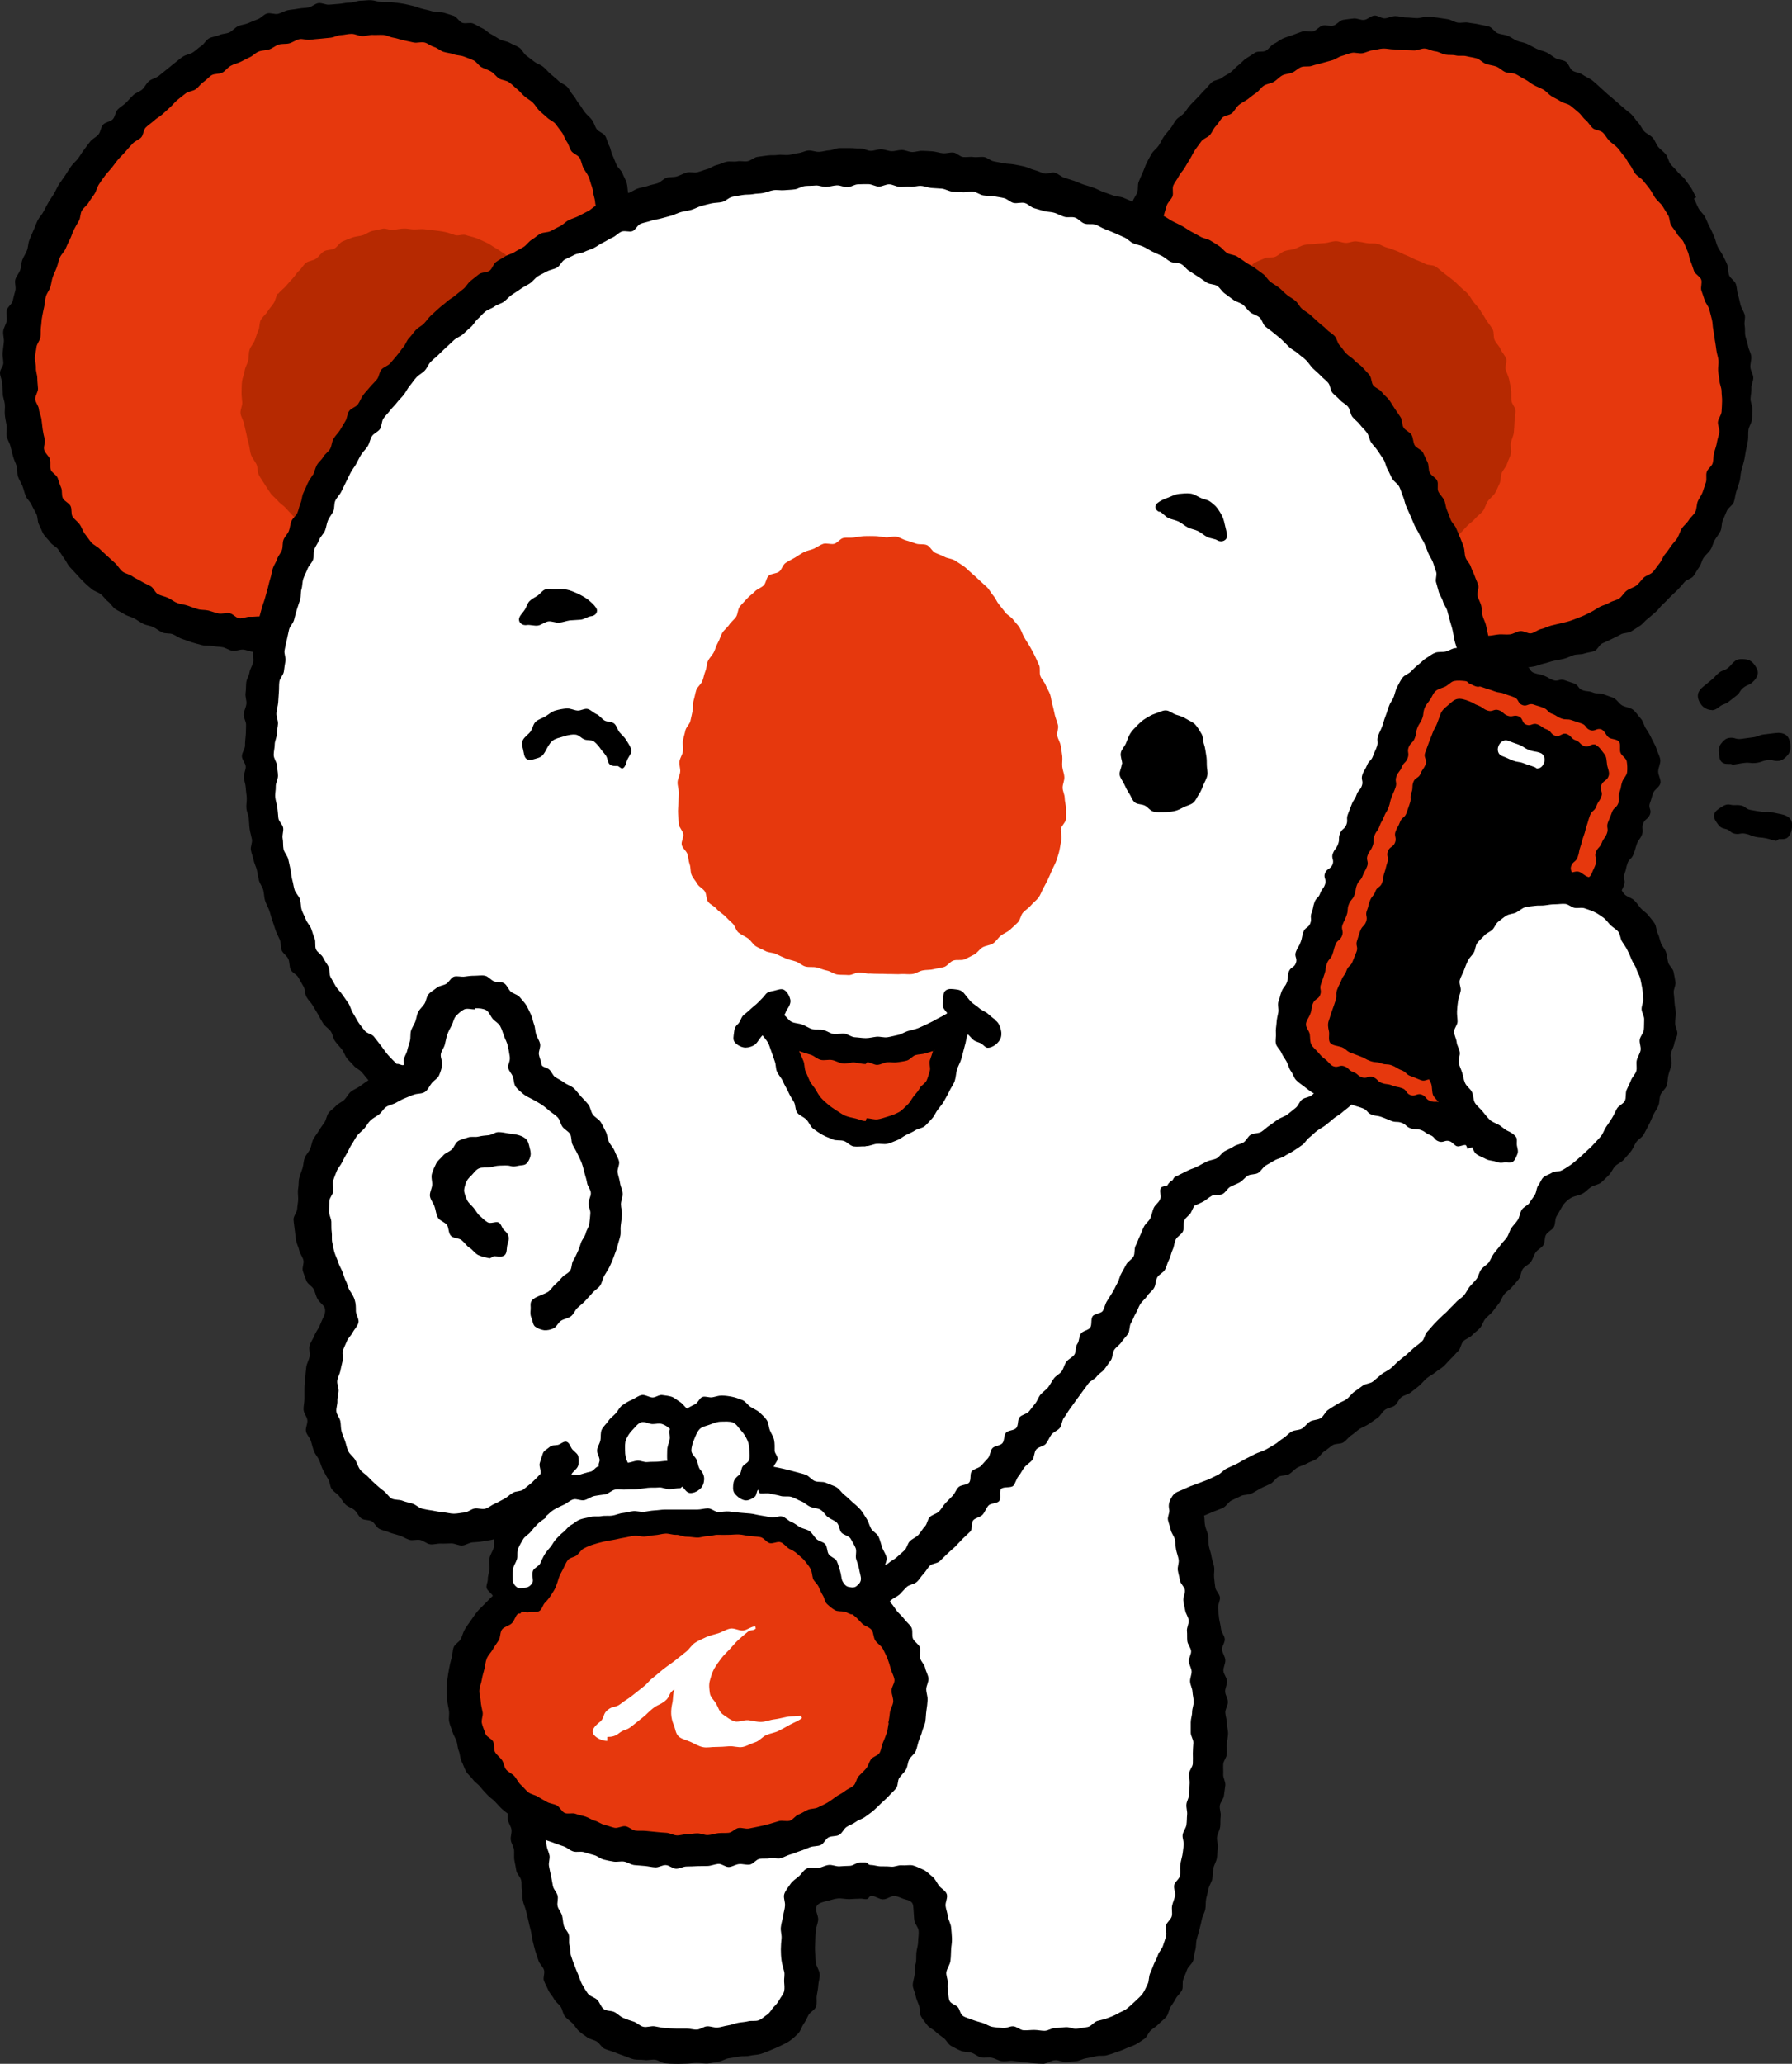 <?xml version="1.0" encoding="UTF-8"?>
<svg id="_レイヤー_2" data-name="レイヤー_2" xmlns="http://www.w3.org/2000/svg" viewBox="0 0 103.78 119.46">
  <rect x="0" y="0" width="103.78" height="119.46" fill="#333333" stroke="none"/>
  <defs>
    <style>
      .cls-1 {
        fill: #fff;
      }

      .cls-2 {
        fill: #e6380d;
      }

      .cls-3 {
        fill: #b62901;
      }
    </style>
  </defs>
  <g id="_レイヤー_1-2" data-name="レイヤー_1">
    <g>
      <g>
        <path class="cls-2" d="M35.62,12.4c-.02-.21.08-.48.02-.72-.05-.21-.04-.47-.11-.7-.07-.21-.23-.41-.32-.63-.08-.21-.41-.31-.51-.53s-.28-.36-.39-.57-.03-.5-.15-.7-.21-.41-.33-.61-.4-.28-.53-.47-.18-.43-.32-.61-.36-.29-.51-.47-.3-.34-.46-.51.02-.65-.14-.81-.53-.13-.7-.29-.41-.23-.59-.38-.25-.42-.43-.56-.23-.47-.42-.61-.41-.24-.61-.36-.4-.27-.6-.38-.46-.15-.67-.24-.42-.23-.64-.32-.5-.01-.73-.09-.41-.28-.64-.35-.5.04-.73-.02-.44-.2-.67-.25-.47-.05-.71-.09-.45-.18-.69-.21-.49.18-.73.16-.45-.34-.69-.35-.48.21-.72.21-.46.2-.7.21-.48-.2-.71-.18-.45.17-.69.2-.46.08-.69.12-.49-.1-.73-.05-.42.26-.65.32-.51-.11-.74-.04-.39.34-.61.42-.5,0-.72.09-.42.22-.64.31-.48.09-.69.19-.42.23-.63.34-.41.23-.62.35-.45.18-.65.3-.47.16-.67.29-.32.38-.51.52-.2.53-.38.68-.55.07-.73.22-.45.21-.63.37-.39.29-.56.45-.23.45-.4.62-.48.2-.65.38-.02.63-.18.8-.51.19-.66.37-.31.36-.46.55-.08.54-.22.73-.33.35-.46.55-.36.34-.48.54-.2.44-.32.64-.27.4-.38.6-.3.38-.41.59-.22.43-.32.64-.02.52-.11.73-.18.44-.26.66-.16.45-.24.67-.21.43-.27.65c-.07.23-.35.4-.41.62s.02.48-.03.71c-.04.22-.03.46-.07.69s-.05.45-.08.69-.08.45-.1.69.09.47.08.7-.14.45-.15.69-.25.46-.25.69.02.47.03.7.34.45.36.68-.31.49-.29.72.44.42.47.66-.35.51-.31.74.14.45.18.68.13.45.18.68.36.4.41.62-.25.55-.19.77.43.36.5.58-.11.54-.03.75.44.32.53.53-.1.57,0,.77.22.43.34.62.43.28.57.46.27.37.42.55.23.42.39.58.53.11.7.27.17.5.35.65.57,0,.76.14.13.62.32.75.42.21.61.33.42.21.62.31.45.14.65.24.44.14.65.23.33.41.54.49c.22.09.46.1.67.18.22.08.47.07.68.14.23.07.39.35.59.41.23.07.48.06.69.12.25.06.51-.03.7.01.27.06.55-.09.78-.04.28.05.48.46.7.48.29.02.62,0,.82-.06.25-.07.59-.28.74-.51.11-.18.19-.5.25-.8.03-.17-.06-.42.02-.7.05-.2-.03-.47.05-.71.06-.21.15-.43.23-.66.07-.21.17-.42.25-.65.07-.21.41-.34.5-.57.08-.21-.09-.52,0-.75s0-.49.1-.71.36-.36.45-.58,0-.5.1-.72.29-.38.39-.6.11-.46.21-.68.1-.47.2-.69.37-.35.47-.56.46-.29.57-.5-.14-.6-.03-.81.52-.25.63-.45-.02-.56.1-.76.35-.34.48-.53.22-.43.36-.62.51-.2.66-.38-.06-.67.1-.85.49-.2.65-.38.29-.38.45-.55.56-.11.72-.28.21-.46.38-.62.13-.55.31-.71.68.05.86-.1.29-.38.47-.54.38-.28.56-.43.15-.57.33-.71.46-.19.64-.34.5-.14.68-.28c.19-.15.2-.53.38-.66.2-.15.58-.03.76-.17.2-.15.38-.3.56-.44.21-.15.18-.58.35-.71.2-.14.55-.09.75-.23s.37-.34.58-.47.55-.06.76-.19.28-.51.48-.63c.22-.13.39-.34.6-.46.23-.13.55-.07.75-.18.25-.14.57-.06.76-.16.4-.22.32-.26.52-.57Z"/>
        <path class="cls-2" d="M66.16,12.97c.03-.22.22-.55.27-.8.05-.22.32-.39.39-.63.07-.22-.25-.58-.16-.81.08-.21.56-.27.66-.49.1-.21-.16-.6-.05-.82s.52-.25.65-.45.08-.51.21-.71.2-.44.34-.64.52-.19.68-.38.05-.59.21-.77.58-.1.75-.27.37-.28.55-.44.34-.32.53-.47.3-.37.49-.52.21-.53.41-.66.54-.04.75-.16.49-.08.7-.2.34-.35.56-.45.44-.17.66-.26.43-.17.66-.25.45-.12.68-.18.39-.39.62-.44.52.19.76.15.47-.04.7-.08.43-.41.66-.43.5.3.74.28.46-.39.7-.4.48.08.72.08.48-.02.72,0,.47.18.7.2.48.02.71.04.51-.19.74-.16.4.47.64.52.47.04.7.09.43.23.66.29.45.11.68.18.45.14.67.22.57-.18.79-.1.28.56.5.65.45.13.67.24.53,0,.74.11.47.14.68.26.32.37.51.5.25.44.44.58.62-.04.8.11.3.38.47.53.28.38.45.54.38.28.54.45.42.25.58.42.25.4.4.58.14.49.28.67.37.3.51.49.39.3.52.49.34.34.47.53-.04.58.08.78.17.44.29.64.29.37.4.57.28.38.38.58.1.47.21.67.63.22.72.43.12.46.22.67-.12.56-.03.77.53.29.61.51-.26.59-.19.81.55.31.62.53-.21.55-.15.77.43.37.48.59-.05.49,0,.72.21.44.25.66-.19.5-.16.74.45.43.47.67-.24.49-.23.73.23.47.22.71-.34.46-.36.7-.11.46-.13.69.23.5.2.73.06.49.02.73-.2.45-.24.68-.27.43-.32.66-.07.47-.13.7.01.5-.06.73-.24.42-.32.65-.35.37-.44.59.2.61.11.82-.3.39-.4.6-.51.26-.63.47.05.59-.08.78-.33.36-.46.55-.25.43-.4.6c-.16.18-.53.15-.7.31-.18.17-.24.44-.42.58s-.53.03-.73.16-.22.52-.43.63-.48.09-.69.2-.48.05-.7.15-.35.36-.57.44-.33.45-.55.53-.54-.13-.76-.05-.44.15-.66.22-.38.38-.61.44-.47.08-.69.14-.52-.17-.75-.12-.45.18-.67.22c-.24.05-.45.18-.67.21-.24.04-.51-.18-.73-.15-.25.03-.45.27-.67.29-.26.03-.34-.09-.54-.08-.03-.23-.22-.31-.26-.55s-.07-.47-.12-.7-.13-.45-.19-.69-.06-.47-.12-.71.07-.51,0-.74-.47-.35-.54-.58.24-.58.17-.81-.3-.4-.38-.63-.48-.33-.56-.56.16-.57.07-.79-.13-.47-.22-.69-.33-.38-.42-.6.03-.54-.07-.76-.52-.29-.62-.5-.28-.4-.38-.61-.05-.51-.16-.72-.05-.52-.16-.73-.26-.41-.38-.61-.46-.28-.59-.49-.24-.41-.37-.61-.16-.47-.3-.66-.32-.37-.45-.56-.46-.25-.61-.43.01-.63-.14-.81c-.16-.19-.51-.19-.67-.36s-.2-.45-.37-.62-.54-.11-.71-.28-.26-.39-.43-.56-.28-.38-.45-.54-.43-.22-.61-.37-.35-.3-.53-.46-.11-.61-.29-.75-.49-.14-.68-.29-.24-.46-.43-.6-.56-.05-.75-.19-.42-.23-.6-.37-.24-.47-.43-.61-.35-.32-.54-.45-.41-.25-.6-.38-.56,0-.75-.13-.29-.43-.48-.55-.47-.14-.66-.26-.32-.4-.52-.51c-.21-.12-.43-.22-.63-.32-.21-.11-.41-.26-.61-.35-.22-.11-.65,0-.85-.1Z"/>
        <path class="cls-2" d="M79.08,47.22c-.05.11-.11.31-.21.56-.07.16-.16.34-.24.55-.07.17-.09.38-.17.58-.07.18-.17.35-.24.55-.07.18-.15.37-.22.56-.07.18-.11.38-.19.57s-.17.36-.24.55-.1.39-.17.58-.18.36-.24.55-.1.39-.17.58-.14.38-.21.57-.14.38-.2.57-.17.37-.23.56-.12.39-.19.57-.12.39-.18.57c-.07.2-.16.38-.22.56-.07.2-.12.4-.18.58-.07.2-.13.39-.18.57-.07.21-.14.4-.19.57-.08.26-.15.46-.17.58-.03.19-.05.4-.09.6s-.07.4-.1.6-.06.41-.05.6c0,.21-.01.42.05.61s.19.35.33.51c.12.14.27.29.47.39.13.07.32.15.55.25.16.07.36.13.57.21.17.07.37.13.57.21.18.07.36.18.55.25.18.07.38.12.58.19s.35.2.54.28.38.12.57.2.38.15.56.22.38.13.57.2.37.17.56.24.38.15.57.22.4.11.58.18c.19.07.37.18.55.25.2.07.39.14.57.21.2.08.4.12.58.18.22.08.41.14.57.2.36.13.36.46.55.23s-.1-.2-.26-.55c-.07-.16-.15-.35-.24-.56-.07-.17-.14-.36-.21-.57-.07-.18-.19-.35-.25-.56-.06-.19-.07-.4-.13-.6s-.15-.37-.2-.58-.09-.4-.13-.6-.09-.4-.12-.6c-.03-.2,0-.4-.03-.61s-.06-.4-.07-.6-.03-.4-.03-.61.04-.41.05-.61.02-.41.04-.61.02-.41.05-.61.08-.4.12-.6.06-.4.11-.6.1-.4.16-.59.16-.38.23-.56.19-.36.28-.54.17-.37.28-.54c.11-.16.25-.31.39-.46s.27-.3.42-.43.32-.24.48-.36.33-.22.5-.32.33-.23.51-.31.38-.15.56-.22.38-.14.57-.2c.2-.06.39-.12.58-.17.2-.05.41-.05.59-.08.21-.03.41-.06.59-.07.19-.01.38-.04.57-.04.2,0,.39,0,.58,0,.2.01.39.05.57.07.21.02.41.03.57.06.34.06.27.11.55.15.04,0,.06,0,.09-.03.04-.13.1-.33.18-.56.06-.17.1-.36.17-.57.06-.18.13-.36.2-.56.06-.18.15-.36.21-.55s.12-.37.18-.56.12-.37.18-.56.1-.38.16-.57.15-.37.21-.56.12-.38.18-.57c.06-.2.07-.4.13-.58.06-.2.14-.39.19-.56.07-.22.15-.41.19-.56.05-.2.04-.4.04-.59,0-.2,0-.39-.04-.58s-.07-.39-.15-.56-.18-.35-.3-.5-.27-.28-.42-.41-.28-.28-.45-.38-.34-.2-.52-.27c-.14-.06-.36-.08-.6-.17-.17-.07-.36-.18-.57-.26-.18-.07-.38-.13-.59-.2-.19-.07-.39-.12-.6-.19s-.38-.17-.58-.24-.4-.13-.59-.2-.39-.16-.58-.23-.4-.13-.6-.2-.39-.16-.58-.23c-.2-.07-.39-.17-.58-.24-.21-.08-.41-.15-.59-.22-.22-.08-.44-.11-.61-.17-.37-.13-.35-.02-.59-.22-.13-.1,0-.13-.06-.34-.06,0-.3.02-.63.05-.18.02-.4.04-.62.08-.2.03-.41.07-.61.13s-.41.11-.6.19c-.2.09-.38.2-.54.33-.1.09-.21.26-.34.48-.09.15-.19.32-.29.51-.08.16-.13.36-.22.55-.08.17-.17.34-.25.53-.08.17-.18.35-.25.53s-.14.36-.21.55-.16.36-.23.54-.13.37-.2.56-.16.36-.23.54-.15.37-.21.55-.09.39-.16.57c-.07.19-.15.38-.21.55-.07.19-.17.37-.24.54-.08.2-.13.4-.19.56-.09.23-.23.39-.29.51Z"/>
        <path class="cls-1" d="M92.87,51.78c-.04-.1.02-.09.07-.22-.01-.04.03-.01-.02-.02-.28-.05-.19-.17-.54-.23-.16-.03-.37.02-.58,0-.18-.02-.38.1-.58.09-.18-.01-.37-.04-.57-.04s-.38-.1-.58-.09c-.18.01-.37.14-.58.17-.19.03-.37.12-.57.16-.19.05-.4.02-.59.08s-.39.08-.58.15-.36.18-.54.27-.4.11-.57.21-.35.21-.51.33-.32.25-.47.38-.19.37-.33.52-.3.26-.42.42c-.11.16-.26.31-.36.49s-.11.39-.19.58-.12.38-.18.57-.09.39-.14.59-.15.37-.19.58-.24.37-.27.57-.02.41-.04.61.16.42.15.62-.03.4-.03.6-.11.41-.1.61.06.4.08.61.13.39.16.59c.03.2.04.4.08.6s.04.41.09.6.1.4.15.59.15.38.22.57c.07.2.03.43.1.61.08.2.11.41.18.58.09.21.18.4.26.56.16.34.56.28.36.51s-.26.01-.62-.12c-.16-.06-.3-.28-.51-.36-.17-.07-.37-.12-.57-.2-.18-.07-.37-.13-.57-.2-.18-.07-.41-.03-.61-.11-.18-.07-.31-.32-.5-.39s-.39-.11-.58-.18-.44.03-.63-.04-.34-.23-.53-.31-.41-.08-.59-.16-.35-.23-.53-.31-.36-.2-.54-.28c-.19-.08-.35-.23-.53-.31-.2-.08-.46.04-.64-.04-.2-.08-.32-.31-.5-.39-.21-.09-.47.02-.64-.06-.23-.1-.42-.22-.54-.28-.2-.11-.29-.33-.41-.46-.14-.16-.27-.3-.33-.49s-.04-.39-.04-.6-.09-.41-.06-.62.03-.41.07-.61.16-.39.2-.58c.02-.12.06-.32.14-.59.05-.17.06-.38.13-.59.06-.18.34-.3.41-.5.06-.18.02-.41.08-.61.06-.18.07-.39.14-.59.06-.18.08-.39.14-.59s.16-.37.23-.56.3-.32.37-.51.1-.39.17-.58,0-.43.07-.62.3-.32.37-.51-.01-.43.06-.62.3-.32.37-.51.05-.41.12-.6.07-.41.14-.59c.07-.19.12-.39.19-.57.08-.2.13-.39.2-.57.08-.2.33-.32.4-.49.08-.21.2-.38.27-.54.1-.25.11-.47.16-.57.06-.12.06-.34.16-.57.07-.16.29-.29.36-.49.07-.17.04-.39.11-.59.07-.18.22-.33.29-.52.07-.18-.06-.44.01-.62s.17-.35.24-.54.16-.36.23-.54.27-.32.34-.5.16-.36.24-.54.03-.42.1-.6.14-.37.22-.55c.08-.19.19-.36.27-.53.09-.19.29-.31.38-.47.1-.2.06-.44.14-.59.13-.22.27-.37.37-.46.15-.13.36-.18.56-.27.19-.08.39-.11.6-.17s.41-.07.61-.1c.22-.04.41-.24.6-.26.33-.03.5.02.56.02-.03-.15-.03-.32-.08-.56-.04-.17-.15-.35-.2-.56-.04-.18.08-.41.03-.62-.05-.18-.15-.36-.2-.56-.05-.18-.25-.33-.31-.53-.05-.18.06-.42,0-.61s-.24-.33-.3-.53.08-.43.02-.62-.23-.34-.29-.53-.03-.4-.09-.59-.32-.31-.38-.5,0-.41-.07-.6-.11-.38-.18-.57-.24-.33-.31-.52-.03-.41-.1-.6-.28-.31-.36-.49,0-.43-.08-.61-.29-.31-.37-.48-.14-.37-.23-.54-.17-.36-.26-.53c-.09-.17-.07-.41-.17-.59s-.24-.32-.34-.49-.27-.3-.38-.47-.13-.39-.24-.56-.27-.3-.38-.46-.24-.32-.36-.48-.21-.34-.33-.5-.19-.36-.31-.51-.35-.23-.48-.38-.3-.26-.43-.42-.25-.31-.38-.46-.15-.4-.28-.55-.37-.2-.51-.35-.18-.38-.32-.52-.29-.27-.44-.41-.36-.2-.5-.34-.34-.22-.48-.36-.21-.36-.36-.49-.38-.17-.53-.3-.14-.44-.29-.57-.37-.19-.52-.32-.3-.26-.45-.39-.35-.21-.5-.33-.26-.31-.42-.44-.3-.26-.46-.38-.41-.12-.57-.24-.23-.37-.39-.48-.33-.23-.49-.34-.4-.13-.56-.24-.36-.18-.52-.3-.28-.3-.45-.41-.32-.24-.49-.35-.32-.24-.49-.35c-.17-.1-.32-.24-.5-.34s-.45,0-.63-.1-.26-.39-.44-.47-.44,0-.63-.09-.35-.19-.54-.27-.4-.08-.59-.15-.31-.31-.51-.38-.42-.02-.61-.08-.4-.06-.59-.12-.34-.27-.54-.32-.39-.1-.59-.16-.4-.04-.6-.09-.37-.18-.57-.22-.41,0-.61-.05-.4-.05-.6-.09-.38-.16-.58-.19-.38-.16-.58-.2-.42.08-.62.05-.39-.14-.59-.17-.41.02-.61,0-.39-.12-.59-.14-.4-.04-.6-.06-.41.11-.62.1-.39-.12-.6-.14-.4-.01-.6-.03-.4,0-.61,0-.4-.18-.6-.19-.41,0-.61-.01-.41.1-.61.1-.4.07-.61.07-.4-.05-.61-.05-.4.1-.6.1-.41-.16-.61-.15-.4.14-.6.16-.4.06-.6.07-.39.11-.6.13-.41-.01-.61,0-.41-.07-.62-.04-.4.06-.6.09-.4.05-.6.08-.39.15-.59.18-.42-.04-.62,0-.4.07-.6.11-.35.28-.55.32-.41,0-.61.05-.42-.02-.62.03-.35.28-.54.33-.39.1-.58.16-.42,0-.61.07-.39.12-.58.19-.35.22-.54.29-.43,0-.62.06c-.18.07-.38.1-.57.18-.18.07-.28.35-.47.43-.18.07-.43,0-.62.08-.18.08-.34.21-.52.3-.18.08-.31.27-.5.36-.18.08-.4.08-.58.17s-.32.24-.5.33-.38.12-.56.22-.32.24-.5.34-.38.13-.56.23-.39.13-.56.23-.34.2-.52.31-.22.39-.39.5-.34.21-.5.32-.38.14-.55.26-.29.28-.45.4-.33.22-.5.34-.34.21-.5.34-.36.19-.52.31-.29.27-.45.4-.27.3-.43.43-.32.24-.47.37-.2.38-.35.51-.33.23-.48.36-.36.2-.51.34-.26.31-.41.45c-.14.14-.33.23-.47.38s-.24.33-.37.47-.33.24-.46.39-.28.29-.4.45-.09.44-.21.6-.25.31-.37.47-.32.26-.44.42-.15.38-.26.55-.34.26-.45.42-.29.29-.39.46-.07.43-.17.6-.25.32-.35.49-.25.32-.35.5-.14.38-.23.56-.2.35-.29.53-.22.34-.31.52-.2.35-.28.53-.22.34-.3.53.02.45-.06.63-.19.35-.27.54-.14.38-.21.56-.23.34-.3.53-.21.35-.28.54-.07.41-.13.6,0,.43-.05.62-.16.37-.22.56-.1.39-.15.58-.19.36-.25.55-.21.36-.26.55-.12.39-.17.58-.08.4-.12.59.03.42,0,.61.01.41-.03.6c-.04.2-.25.37-.28.56-.03.2-.13.39-.16.59s.05.42.03.62,0,.41-.02.61-.04.4-.06.61-.12.4-.14.6.01.41,0,.61-.04.41-.04.61-.03.41-.03.61,0,.41,0,.61.12.41.12.61.1.4.11.61-.22.42-.21.62.12.4.13.61.13.4.15.6.1.4.12.6-.05.42-.02.62.1.4.13.6-.04.42,0,.62.12.39.16.59-.05.43,0,.63.08.4.13.6.28.35.33.55.14.38.2.57.13.39.2.57,0,.44.07.62.17.38.25.56c.08.18.21.34.3.52s.08.41.17.59.18.36.28.53.34.27.44.44.19.35.29.52.24.32.34.49.18.36.29.53.29.29.4.45.21.35.32.5.1.43.22.58c.12.16.24.33.36.48.13.16.34.25.47.39.13.16.24.34.36.48.14.16.21.36.33.5.15.17.33.27.45.4.18.2.33.33.41.43.14.16.16.32.18.5s.11.4,0,.58c-.09.14-.3.23-.46.36-.13.11-.3.19-.47.29-.15.09-.34.11-.52.19-.16.07-.31.24-.49.37-.15.11-.25.29-.4.44-.13.13-.36.2-.49.36-.12.15-.21.34-.33.51-.11.16-.31.27-.41.45s.03.46-.06.64-.17.34-.25.53-.29.31-.35.5-.03.4-.07.6-.06.39-.09.59-.03.39-.04.59-.06.39-.06.59c0,.21.03.41.05.62s-.05.43-.02.63-.03.44,0,.63c.04.21.16.4.21.6.05.21.17.39.23.58.06.21-.02.46.05.64.07.21.23.38.31.55.09.22.13.44.2.6.16.35.16.24.24.54s-.01.18-.03.55c0,.17.13.38.11.6-.01.18-.02.38-.04.59-.02.19-.12.38-.14.58-.02.19.08.4.05.6-.02.19-.25.36-.28.56s.03.4,0,.6-.04.39-.08.59c-.04.19-.04.39-.06.59s-.08.39-.09.59-.01.4,0,.59.1.39.12.58,0,.4.02.59.05.39.09.58,0,.42.06.6.31.31.39.49.22.32.32.49.14.36.26.52.18.36.31.51.34.21.48.34.22.38.4.5.44.07.62.17.29.33.49.42.44.02.63.1.37.2.57.26.36.27.56.31.44-.07.65-.03.42-.02.63,0,.4.21.61.22.42-.05.63-.05c.21,0,.42-.06.61-.08.22-.03.4-.12.59-.17.19-.05.4.02.57-.02.19-.05.39,0,.56-.05.2-.05.35-.2.51-.24.21-.05.37-.19.51-.23.38-.09.68-.29.67-.01s-.34.1-.56.37c-.1.13-.1.36-.21.55-.09.15-.26.28-.34.46-.08.17-.2.33-.26.52-.06.18.05.4.02.59-.03.2-.11.37-.12.54-.01.2.05.38.06.54.01.22-.02.4.01.54.08.35.04.27.12.53-.05.05-.05.08-.1.13.37.06.38-.06.76-.04.29.02.21.05.53-.08.16-.06.37-.07.55-.2.14-.11.34-.2.48-.37.11-.14.09-.39.19-.58.09-.18.18-.35.27-.51.09-.18.26-.31.35-.46.1-.17.17-.34.3-.49s.22-.32.38-.44c.14-.11.39-.07.57-.16.16-.08.25-.33.45-.4.17-.06.4.02.6-.04.17-.05.37-.02.59-.06.18-.03.34-.3.55-.33.19-.02.4.1.61.07.19-.02.38-.17.58-.19.19-.02.4,0,.6-.01s.4.06.6.05.4.07.6.06.4-.11.6-.12.4-.06.6-.06.4.04.6.04.41-.09.6-.09.4.2.6.2c.21,0,.41-.08.6-.07.21,0,.41.04.6.05.21.01.42-.08.61-.06.22.02.4.21.57.24.21.03.43-.05.62,0,.21.05.37.21.55.27.2.07.37.15.55.23.19.09.44.06.6.17.17.12.37.22.51.36.14.15.26.34.36.51s.19.37.25.57.04.43.13.62.26.33.37.51c.12.18.2.38.33.53.15.17.26.38.42.48.2.13.43.02.62.02.19,0,.42.07.63.15.17.07.35.2.53.33.16.11.18.39.33.54.14.14.4.17.52.34.12.16.19.36.29.54.09.15.11.37.21.58.08.17.26.31.34.51.07.18.11.38.18.58.06.19.21.36.26.56s.09.4.12.6-.06.42-.05.62.22.4.22.61-.17.4-.19.61-.05.4-.1.6-.18.36-.25.56c-.07.19.09.46.02.64-.07.19-.14.38-.22.56s-.37.28-.45.46-.1.39-.19.57-.13.39-.24.55-.2.35-.34.5-.27.3-.42.43c-.14.13-.4.14-.56.26-.15.11-.3.25-.47.36-.16.1-.28.29-.46.39-.17.09-.42.04-.61.12-.17.08-.33.22-.52.3s-.4.08-.6.16-.31.33-.51.4-.45-.06-.65,0-.37.2-.57.25-.39.14-.59.19-.43-.04-.63.01-.39.14-.59.18-.37.22-.58.26-.42-.02-.62.02-.42-.02-.62,0-.39.21-.59.23-.4.13-.61.15-.42-.07-.62-.06-.41,0-.62,0-.41.1-.62.11-.42-.02-.62-.03-.41-.12-.61-.14-.41,0-.61-.03-.42,0-.62-.05c-.2-.04-.42-.04-.62-.08s-.42-.06-.61-.12-.36-.27-.55-.33-.42-.05-.61-.12c-.2-.07-.42-.06-.61-.13-.2-.07-.37-.22-.55-.29-.2-.08-.34-.29-.52-.36-.2-.09-.42-.11-.59-.19-.21-.1-.38-.23-.53-.31-.35-.17-.29-.35-.6-.32-.2.02-.26.1-.4.25.02.19.09.43.11.63s-.08.41-.06.61.3.36.33.56-.19.43-.16.62.09.39.13.58.05.4.08.59.25.36.29.55-.03.41,0,.61.18.37.22.56.07.39.12.58.09.39.14.58-.05.43,0,.62.12.38.18.57.21.35.27.54.22.35.29.53c.07.19.04.41.12.59.08.19.17.36.25.54.09.19.07.42.16.59.1.18.32.29.42.44.12.17.33.25.48.39s.18.41.35.54.31.3.49.4.38.2.57.28.4.13.6.2.39.16.59.21.42.05.62.09.4.12.61.15.43-.05.63-.02.41.08.62.09.42.09.62.09.42-.1.63-.1.42.03.62.02.4,0,.59-.02c.2-.02.4,0,.59-.02.2-.03.37-.19.56-.22.2-.04.38-.11.56-.16.19-.05.42,0,.59-.06.19-.07.39-.11.56-.19.18-.08.34-.23.5-.32.18-.1.37-.17.52-.28.17-.12.31-.26.45-.38.15-.14.34-.25.45-.39.13-.16.05-.45.12-.64s.13-.37.16-.57.1-.4.09-.6c0-.22.09-.44.07-.62-.05-.36-.14-.29-.19-.59s.08-.25.06-.62c-.01-.18-.22-.38-.22-.61,0-.2.04-.41.05-.62s-.06-.42-.04-.63.26-.38.3-.58c.05-.22-.05-.47.03-.64.1-.21.25-.43.41-.52.13-.07.36-.15.6-.21.18-.04.4-.02.61-.05.19-.03.4.04.61.02.2-.02.38-.23.59-.24s.41.12.62.12.4.05.61.05.42-.18.62-.17c.21.01.41.11.6.13.21.02.44-.05.62-.01.22.05.37.29.53.36.23.09.46.12.54.26.08.14.2.32.26.53.06.17.09.37.14.57.04.18.02.39.06.59s.08.39.11.58c.03.2.14.39.16.57.03.21.01.42.04.59.05.35-.01.29-.02.58s0,.22-.04.56c-.02.16,0,.36,0,.57,0,.18-.14.37-.14.57s.04.39.06.58.02.4.06.58.3.31.37.48c.08.18.14.34.26.48.11.12.23.28.44.39.16.08.39.04.6.11.18.06.31.32.51.37.18.05.4,0,.61.05.19.04.39.03.6.06s.39.06.59.09.39.09.59.1.4.07.6.09.41-.14.61-.13.4.1.6.1.41.12.61.12.4-.19.59-.2.42.13.62.11c.21-.02.4-.09.6-.12.2-.03.41-.05.6-.1.2-.05.4-.12.58-.18.21-.07.4-.19.58-.27.21-.09.43-.13.61-.23.19-.11.33-.3.5-.42.18-.13.31-.3.46-.44.16-.15.36-.25.49-.41.14-.17.17-.4.28-.58s.17-.38.26-.57.18-.37.27-.57.32-.32.4-.51c.06-.14.14-.33.21-.57.05-.17.06-.37.11-.59.05-.18.13-.37.17-.57.04-.18-.06-.41-.01-.62.04-.19.13-.37.17-.57.04-.19.12-.38.16-.58.04-.19.09-.38.13-.58s.1-.38.14-.58-.09-.42-.06-.62.1-.38.14-.58.01-.4.04-.6.31-.35.34-.55-.03-.4,0-.6-.06-.41-.04-.61.1-.39.13-.59.05-.4.07-.59-.06-.41-.04-.61.04-.4.06-.6.05-.4.06-.6.08-.4.1-.59.08-.4.09-.59.12-.39.13-.59.06-.4.07-.6-.09-.4-.08-.6.1-.4.1-.6-.01-.4-.01-.6-.17-.4-.18-.6.09-.4.09-.61-.03-.4-.04-.6-.18-.39-.19-.59.07-.41.06-.61-.08-.4-.09-.6-.08-.4-.09-.6.04-.41.03-.61-.06-.4-.08-.6,0-.41-.02-.6-.16-.39-.18-.59.14-.43.12-.62-.23-.38-.25-.58c-.03-.21.05-.42.03-.61-.03-.21-.04-.41-.07-.6-.03-.21-.04-.41-.07-.6-.03-.22-.03-.42-.06-.6-.03-.23-.14-.42-.16-.59-.06-.38-.26-.37-.12-.63s.31.04.65-.12c.15-.07.28-.26.49-.36.16-.08.34-.17.53-.26.17-.08.37-.13.55-.22.17-.09.29-.29.47-.38.17-.09.44,0,.62-.09s.28-.31.46-.4.38-.12.56-.21.35-.18.53-.27.38-.12.56-.21.29-.31.46-.4.35-.18.53-.28.37-.15.55-.25.35-.19.52-.29.37-.16.54-.26.27-.32.44-.43.31-.26.47-.36c.17-.11.34-.21.5-.32s.3-.25.47-.37c.16-.11.34-.19.51-.32.16-.12.39-.14.56-.26s.36-.18.52-.31.24-.33.4-.46.31-.26.46-.39.36-.2.51-.33.17-.41.33-.54.39-.17.54-.3.36-.2.51-.33.21-.37.36-.5.32-.25.46-.39.23-.34.38-.48.24-.33.39-.47.36-.21.5-.36.35-.23.49-.37.15-.42.28-.56.25-.32.38-.47.41-.18.54-.33c.13-.16.13-.42.25-.58.13-.16.25-.32.37-.47.13-.17.38-.23.49-.39.12-.17.27-.32.37-.48.11-.19.23-.36.3-.53.09-.18.16-.36.25-.52.09-.18.16-.36.25-.53.1-.18.18-.36.27-.51.11-.18.15-.37.26-.52.12-.17.28-.28.4-.42.13-.16.29-.27.41-.4.14-.15.15-.42.29-.54.15-.13.36-.18.51-.3s.27-.28.42-.4c.14-.11.41-.11.58-.25.15-.12.26-.31.43-.45.15-.13.37-.2.52-.35.14-.14.19-.39.34-.54s.25-.32.39-.47.37-.22.5-.39.23-.34.35-.52.23-.35.33-.53.16-.39.25-.57.08-.41.15-.6c.07-.19.17-.38.23-.58s.27-.35.32-.56-.1-.46-.04-.66.23-.37.28-.58.14-.4.18-.61.1-.41.13-.62-.18-.44-.16-.65.18-.41.19-.62.02-.42.01-.63-.12-.41-.15-.62.09-.44.04-.65-.11-.42-.17-.62-.18-.37-.26-.56-.23-.34-.33-.52-.15-.38-.26-.55-.27-.31-.39-.46-.25-.32-.38-.47c-.14-.16-.21-.38-.34-.52-.15-.15-.37-.22-.51-.34-.17-.15-.28-.33-.42-.44-.23-.18-.51-.21-.6-.27Z"/>
        <path class="cls-2" d="M36.53,107.21c.2.04.4.06.61.09s.41.03.61.05.41.03.61.04.41.01.62.01.41-.03.61-.03.41,0,.62,0,.41-.01.62-.03.4-.07.61-.1.41-.03.61-.06.4-.1.6-.13.4-.07.61-.11.4-.07.61-.12.4-.08.6-.13.4-.09.6-.15.39-.13.59-.18.4-.12.59-.18.4-.11.59-.17.4-.11.59-.18.39-.15.57-.23.36-.18.54-.26c.19-.09.36-.18.53-.27.18-.1.35-.2.52-.3.18-.11.35-.21.5-.32.17-.13.34-.23.48-.36.15-.14.28-.3.4-.44s.23-.33.34-.49.22-.33.31-.5.21-.34.29-.52.13-.37.21-.56.13-.37.2-.56.15-.36.22-.55c.07-.19.14-.39.18-.58s.07-.4.1-.6.05-.41.06-.61,0-.41-.02-.61-.05-.41-.08-.61-.11-.4-.16-.59-.09-.4-.16-.59c-.07-.2-.12-.4-.2-.58-.08-.2-.18-.38-.27-.55-.1-.2-.2-.38-.29-.53-.1-.18-.22-.34-.34-.49-.13-.17-.25-.33-.38-.46-.15-.15-.28-.31-.43-.43-.18-.13-.36-.22-.53-.29-.2-.08-.41-.08-.59-.08-.19,0-.4-.08-.6-.21-.16-.1-.3-.27-.45-.44-.13-.15-.27-.31-.38-.5s-.23-.35-.32-.54-.16-.39-.22-.59-.13-.38-.23-.55-.22-.33-.36-.48c-.13-.14-.29-.26-.47-.38-.16-.11-.32-.23-.51-.32-.17-.08-.36-.17-.56-.23-.18-.06-.38-.11-.59-.16-.19-.04-.39-.05-.6-.08-.17-.03-.37-.03-.6-.05-.18-.02-.38-.07-.59-.08-.19-.01-.39-.02-.6-.03-.19,0-.39-.01-.6-.02s-.4.02-.6.02-.4-.05-.6-.05-.4,0-.6.01-.4.05-.6.05-.4-.01-.6,0-.4.03-.6.04-.4,0-.6.01-.41.01-.6.03c-.21.02-.41.01-.6.03-.21.02-.4.09-.59.12-.21.03-.42.02-.6.05-.22.04-.4.13-.57.18-.2.06-.38.11-.55.17-.2.07-.38.12-.54.2-.18.1-.34.21-.48.32-.16.12-.3.25-.42.39s-.21.32-.31.48c-.1.16-.17.33-.27.51-.08.16-.18.33-.27.51-.1.19-.2.36-.31.5-.14.17-.27.31-.42.42-.18.13-.38.17-.54.24-.32.13-.26.18-.55.16-.38-.02-.38-.08-.76-.05-.14.14-.25.3-.37.46s-.24.31-.35.48-.24.32-.34.49-.18.36-.26.54-.13.38-.2.56-.18.36-.24.55-.08.39-.13.58-.14.38-.18.57-.06.4-.09.59-.04.4-.06.59c-.02.21-.03.4-.03.59,0,.21,0,.41,0,.59.01.21-.01.42.02.6.03.18.07.38.13.57.05.18.13.36.21.55.07.18.16.35.24.54s.13.37.22.55.21.33.31.51.18.35.29.51.26.3.38.46.23.32.36.47.26.3.39.44c.14.15.26.3.41.42.16.13.31.25.47.35,0,.06.03.11.04.17.2-.05.17-.15.37-.17.31-.03.2.12.55.3.16.08.33.2.54.3.17.08.37.13.58.22.18.08.37.16.57.24.18.07.37.16.57.23.19.07.38.15.58.21s.39.13.59.19.4.08.61.13.4.1.6.15.39.13.6.17Z"/>
        <path class="cls-2" d="M44.99,59.59c.16.11.33.21.5.31s.34.18.52.26.35.15.54.21.37.12.56.17.37.1.56.14.38.07.57.09.39.04.58.06.39.02.58.03.39,0,.58,0c.2,0,.39-.01.58-.03s.38-.05.58-.08c.19-.03.38-.05.57-.1s.38-.08.57-.13.37-.11.56-.17.37-.11.56-.17.36-.15.54-.21.37-.14.54-.22c.19-.08.36-.16.53-.24.19-.09.37-.17.52-.26-.1.19-.19.39-.27.58s-.15.4-.21.6-.13.41-.19.61-.12.41-.17.62-.12.41-.17.61c-.06.21-.12.42-.18.61-.07.21-.14.41-.23.6-.1.2-.21.38-.34.54-.11.14-.25.28-.4.41-.14.12-.29.23-.45.34s-.32.2-.49.29-.33.18-.51.26-.35.16-.53.21-.37.11-.55.14c-.19.04-.38.05-.57.06-.2.01-.39.01-.57-.01s-.37-.06-.55-.11-.36-.12-.53-.19-.34-.16-.5-.26-.32-.2-.46-.32-.28-.25-.41-.38-.25-.28-.36-.43-.21-.3-.31-.47-.2-.35-.28-.55c-.07-.19-.14-.38-.2-.58s-.11-.4-.17-.59-.12-.4-.17-.59c-.06-.21-.12-.4-.18-.59-.07-.21-.15-.4-.23-.57-.1-.2-.21-.38-.35-.51Z"/>
        <path d="M92.42,43.11c-.28-.1-.38.18-.66.08s-.23-.24-.51-.34-.23-.25-.51-.36-.39.2-.67.1-.22-.27-.5-.37-.25-.18-.53-.29-.36.12-.64.02-.18-.39-.46-.49-.34.07-.62-.03-.24-.22-.52-.32-.36.12-.65.02-.25-.18-.54-.29-.26-.15-.55-.26c-.21-.08-.45-.16-.66-.12s-.38.23-.55.37-.34.28-.42.49c-.11.29-.1.29-.21.57s-.16.27-.26.55-.12.28-.22.57-.11.28-.21.57.14.37.03.66-.18.26-.29.54-.32.21-.42.49,0,.32-.11.61.01.33-.09.61-.09.29-.2.58-.27.23-.37.51-.16.27-.26.55.08.35-.03.64-.3.21-.41.5.07.35-.03.64-.07.3-.17.59-.04.31-.14.6-.29.22-.39.5-.2.25-.31.53-.07.3-.18.58.06.35-.04.63-.23.24-.34.53-.09.29-.19.58.08.35-.03.64-.12.28-.23.57-.25.23-.35.52-.18.26-.29.54-.14.27-.25.56.01.33-.09.62-.09.29-.2.58-.09.3-.19.58c-.08.21-.05.41,0,.62s-.06.53.08.69.44.17.65.24c.29.11.25.22.54.33s.29.11.58.22.27.16.56.26.32.02.62.13.33.01.62.12.27.17.56.28.24.24.53.34.29.12.58.23.38-.12.67-.01.24.25.53.36.31,0,.62.03c-.08-.19-.08-.28-.15-.48s-.22-.36-.27-.57-.22-.38-.26-.58-.06-.42-.09-.62.07-.43.05-.63-.15-.41-.15-.62.16-.42.17-.62-.03-.42-.01-.62.18-.39.21-.6,0-.42.05-.62-.07-.45,0-.65.19-.38.26-.58.39-.28.48-.46c.09-.19-.11-.53,0-.7s.41-.23.53-.4.12-.44.25-.59.49-.11.63-.25.08-.54.23-.66.45-.09.62-.2.27-.35.45-.45.4-.12.59-.2.44.03.64-.03.36-.2.56-.24.38-.3.58-.32.43.25.63.24.5-.03.7-.01c.19-.25.15-.31.26-.61s-.17-.4-.07-.69.27-.23.38-.53.05-.31.16-.61.07-.31.18-.6.08-.31.18-.6.08-.3.19-.6.27-.24.37-.53.18-.27.29-.56-.12-.38,0-.67.32-.22.42-.52c.08-.21-.06-.45-.09-.66s-.02-.46-.16-.62-.28-.43-.5-.51Z"/>
        <path class="cls-3" d="M85.74,17.97c-.12-.17-.26-.31-.39-.47s-.21-.35-.35-.5-.31-.27-.45-.41-.29-.29-.45-.41-.32-.25-.48-.37-.31-.27-.48-.38-.44-.06-.61-.16-.37-.16-.55-.24-.35-.18-.54-.25-.36-.18-.55-.25-.37-.15-.57-.2-.37-.18-.57-.22-.41,0-.61-.04-.4-.08-.6-.1-.41.1-.61.09-.4-.11-.6-.1-.39.09-.6.11-.4.02-.6.05-.41.02-.6.06-.37.17-.56.23-.4.06-.59.13-.33.24-.52.32-.44,0-.62.09-.38.15-.56.25-.28.31-.45.42-.23.21-.39.34c.17.11.25.21.42.33s.26.35.43.47.36.21.52.33.36.2.52.33.34.23.5.36.32.26.48.39.31.28.46.41.37.2.52.34.31.28.46.42.32.26.47.41.15.43.29.58.41.17.55.32.26.32.4.48.18.39.32.54.38.22.51.38.19.38.32.54.37.24.49.4.1.44.22.6.24.33.36.5.35.27.46.44.1.42.21.6.18.37.28.55.2.36.3.54.26.33.35.51.25.34.34.52.17.38.26.56.19.37.26.56c.07.18,0,.42.08.6s.21.33.28.52.07.39.13.57.11.37.18.55.14.36.2.55.18.27.23.46c.16-.13.33-.14.48-.27s.28-.31.42-.45.28-.3.42-.45.33-.26.46-.42.32-.28.45-.44.17-.39.28-.56.31-.3.42-.47.18-.38.27-.56.05-.43.13-.62.25-.35.31-.54.17-.39.22-.58-.04-.43,0-.63.15-.4.17-.6.03-.41.04-.62.06-.42.06-.62-.22-.4-.24-.6,0-.41-.02-.61-.07-.4-.11-.6-.14-.38-.2-.58.09-.46.02-.65-.24-.35-.32-.54-.25-.33-.34-.52-.02-.45-.12-.63-.24-.34-.35-.51-.21-.36-.33-.52Z"/>
        <path class="cls-3" d="M16.1,17.02c.12-.16.29-.28.43-.43s.26-.31.4-.45.24-.34.39-.47.25-.34.41-.46.42-.12.58-.24.28-.32.45-.42.42-.07.6-.16.29-.33.47-.41.38-.16.57-.23.4-.07.6-.13.37-.21.56-.25.4-.09.6-.13.42.1.62.07.4-.07.6-.08.4.05.6.05.4-.03.6-.01.4.05.6.07.4.05.6.09.38.12.58.18.44-.07.63,0,.4.1.59.17.37.17.56.25.35.21.53.31.34.22.51.33.29.29.46.4.37.2.53.32c-.18.11-.37.2-.55.31s-.28.32-.45.44-.4.14-.57.26-.3.29-.46.41-.35.22-.52.34-.36.21-.52.33-.27.32-.43.45-.35.22-.51.35-.24.35-.4.48-.43.14-.58.28-.34.25-.48.39-.21.37-.36.52-.21.36-.36.51-.34.24-.48.39-.38.21-.52.37-.24.34-.37.5-.22.35-.35.51-.23.34-.36.5-.25.33-.37.49-.25.33-.37.5-.15.39-.27.56-.22.35-.32.52-.18.37-.29.54-.38.26-.47.44-.04.44-.13.63-.21.35-.3.54-.28.32-.37.51c-.08.18-.03.41-.1.59s-.23.32-.3.5,0,.41-.08.6-.3.3-.37.48-.12.37-.19.55-.06.47-.12.65c-.16-.13-.31-.39-.46-.52s-.28-.3-.42-.45-.29-.3-.42-.45-.33-.26-.46-.42-.32-.28-.43-.45-.24-.35-.34-.52-.24-.35-.33-.53-.05-.44-.14-.62-.24-.35-.31-.54-.07-.41-.13-.61-.1-.4-.14-.6-.1-.4-.14-.6-.18-.4-.2-.6.11-.42.1-.62-.05-.41-.04-.62,0-.41.03-.62.12-.4.15-.6.15-.38.2-.58.02-.42.08-.62.22-.35.3-.55.12-.39.21-.57.05-.43.14-.61.28-.31.39-.49.25-.32.36-.49.13-.41.25-.57Z"/>
        <path d="M68.28,70.2c-.18,0-.35-.11-.5-.2s-.21-.25-.29-.42c-.08-.16-.27-.3-.27-.46s.24-.28.33-.42.15-.27.31-.36c.22-.11.17-.21.4-.32.16-.08.34-.17.54-.27.17-.09.37-.13.55-.23.17-.09.34-.19.53-.28.17-.09.4-.1.58-.19.17-.09.28-.31.46-.41s.36-.17.53-.28.39-.13.56-.23.25-.35.43-.45.44-.06.61-.17.31-.26.48-.37.32-.24.49-.35.38-.16.54-.28.31-.26.47-.38.22-.37.38-.49.42-.12.57-.25.29-.29.44-.42.33-.24.48-.37c.13-.12.21-.31.37-.35s.37-.05.53,0,.23.25.35.38c.12.13.18.25.21.41s.21.36.16.52-.2.33-.33.45c-.15.14-.32.25-.46.38s-.34.22-.49.35-.31.26-.46.38-.34.21-.5.33-.29.27-.45.39-.26.33-.42.44-.33.23-.5.34-.36.19-.52.3-.39.14-.56.24-.35.2-.52.3-.27.32-.44.43-.43.06-.6.16-.3.29-.47.39c-.18.1-.37.16-.54.25-.18.1-.28.33-.45.42-.18.1-.45.01-.62.1-.19.1-.33.25-.5.34-.19.1-.37.17-.54.25-.22.11-.21.12-.43.23-.14.07-.28.19-.43.19Z"/>
        <path d="M60.47,119.46c-.2,0-.4-.02-.61-.03s-.4-.06-.61-.07-.4-.05-.6-.07-.41.05-.62.02-.39-.16-.59-.2-.42.02-.62-.02-.36-.21-.56-.27-.42-.04-.61-.11c-.2-.08-.38-.19-.56-.28-.19-.1-.27-.34-.44-.46-.17-.13-.33-.23-.47-.37s-.37-.22-.49-.39-.27-.33-.36-.51-.04-.43-.11-.62-.16-.37-.2-.58-.16-.4-.16-.6.09-.41.11-.62,0-.42.06-.62c.05-.2.02-.41.04-.63s.1-.42.1-.63.05-.43.03-.64-.23-.41-.25-.61c-.03-.24-.03-.47-.05-.67-.02-.23,0-.43-.45-.53-.2-.04-.41-.19-.65-.2-.21-.02-.44.2-.67.19-.22,0-.44-.2-.66-.2-.15,0-.15.19-.31.19s-.15-.03-.31-.03c-.23,0-.45.02-.67.03-.23,0-.45-.06-.66-.04-.23.02-.44.11-.64.15-.44.1-.6.2-.62.43-.02.21.15.45.12.69-.03.2-.12.41-.14.62s-.02.42-.03.63-.02.42,0,.63,0,.43.05.63c.05.2.19.39.21.6s-.07.42-.08.63-.06.41-.09.61.03.44-.04.64-.34.3-.44.49-.17.36-.29.53-.16.39-.31.54-.3.29-.47.41c-.16.12-.36.2-.55.3-.18.09-.37.17-.57.25-.19.08-.38.16-.58.22s-.41.05-.62.1-.41.01-.62.05-.4.07-.61.1-.4.18-.6.2-.41.09-.62.1-.42-.03-.63-.03-.42.04-.62.04c-.21,0-.42.02-.62.01-.2,0-.41-.01-.6-.03s-.39-.19-.58-.21-.41.05-.61.02-.41,0-.61-.04-.38-.14-.57-.2-.38-.14-.56-.21-.39-.12-.57-.2-.28-.32-.45-.42-.39-.13-.55-.24-.33-.23-.48-.36-.24-.32-.38-.46-.32-.25-.44-.4-.13-.39-.24-.55-.3-.28-.39-.46c-.08-.16-.24-.31-.33-.51-.07-.17-.18-.35-.25-.54-.07-.18.07-.44,0-.63-.06-.18-.25-.33-.31-.52-.06-.18-.13-.37-.19-.57s-.1-.38-.15-.58-.06-.39-.11-.59-.1-.38-.14-.58-.09-.38-.14-.58-.14-.38-.18-.57,0-.4-.05-.6,0-.4-.05-.6-.25-.36-.28-.55-.07-.39-.11-.59,0-.41-.02-.6-.16-.38-.19-.58.07-.42.04-.61-.18-.38-.21-.57c-.02-.18,0-.4.06-.56s.31-.2.45-.31.24-.33.41-.35c.18-.02.39.04.54.11s.27.24.38.37.27.28.29.46c.03.19-.02.4.01.59s.01.4.04.59.03.39.06.59.13.38.17.57-.06.41-.03.61.08.39.12.58.07.39.11.59.22.36.27.55-.04.42,0,.61.21.36.26.55.05.4.1.58.24.35.29.53c.05.2-.02.42.04.6.06.2.03.41.08.59.06.2.13.38.2.56.07.2.15.38.22.55.08.2.14.4.22.55.1.19.22.38.34.55s.4.22.55.37.2.4.37.53.44.08.63.18.32.26.52.34.38.15.59.21c.19.06.36.26.57.3.2.04.43-.06.64-.03.2.03.41.09.62.1.2.01.41.03.63.03.19,0,.4,0,.6,0s.4.07.6.06.39-.18.59-.19.41.09.61.07.39-.09.59-.12.39-.11.58-.15.4-.04.59-.09.43.01.62-.06c.19-.07.33-.23.48-.32.17-.11.25-.3.37-.43.14-.14.26-.27.34-.43.09-.17.24-.32.28-.5s.01-.39,0-.57.05-.4,0-.58c-.05-.21-.12-.41-.15-.63s-.04-.43-.04-.64.02-.43.04-.64-.07-.44-.04-.65c.02-.22.1-.43.13-.64.03-.21.1-.41.11-.6.02-.23-.11-.48-.04-.68.07-.21.23-.39.35-.57s.31-.3.48-.44.28-.38.49-.47c.19-.09.46.01.68-.03.19-.04.38-.15.58-.17s.41.09.61.08.4-.03.6-.03.4-.2.6-.2c.15,0,.15,0,.3,0s.15.15.3.15c.2,0,.4.08.6.08s.4,0,.6.02.41-.1.61-.08.42-.03.62,0c.22.05.43.17.62.25.21.09.36.27.53.4s.25.34.38.52.39.29.46.5c.07.2-.09.46-.07.68.02.19.11.39.13.61.03.2.17.41.19.63.02.21.04.43.05.65s-.04.43-.05.65-.01.43-.04.65-.18.4-.23.62c-.04.18.07.39.07.58s-.02.37.02.55.01.4.1.57c.08.16.34.21.47.35.12.13.13.4.3.51.15.1.35.14.54.22.18.07.38.12.58.18s.37.19.57.23.41.04.61.07.42-.12.62-.1.39.22.59.23.41-.02.61-.02.41.05.6.05c.21,0,.41-.16.6-.16.22,0,.42-.04.63-.05.22-.02.44.12.64.09.21-.03.43-.06.63-.1.21-.04.36-.29.56-.35.21-.06.41-.09.6-.17.2-.08.39-.14.57-.25s.39-.17.55-.3.32-.27.47-.42.32-.28.44-.45.19-.37.29-.56c.08-.16.05-.39.13-.59.07-.17.15-.35.22-.54.07-.18.18-.34.24-.54.06-.18.23-.34.29-.53.06-.18.13-.37.18-.57.05-.19-.04-.42,0-.61s.28-.33.33-.53-.02-.41.02-.61.13-.37.17-.57-.09-.42-.05-.62.29-.34.33-.54,0-.4.02-.6.08-.38.12-.58.05-.39.08-.59-.09-.41-.06-.61.19-.37.22-.57.02-.39.04-.59-.06-.4-.04-.6.15-.38.16-.58,0-.4.02-.6-.05-.4-.03-.6.21-.38.22-.58,0-.4,0-.6.02-.4.03-.6-.16-.4-.15-.6c0-.19,0-.39,0-.59s.08-.39.08-.59.09-.39.09-.59-.06-.39-.07-.59-.13-.39-.14-.59.1-.4.09-.59-.15-.38-.16-.58.15-.41.13-.6-.2-.38-.22-.57,0-.4-.02-.59.12-.41.1-.61-.17-.38-.2-.57-.09-.39-.11-.58.12-.42.09-.61-.26-.36-.29-.56-.09-.39-.12-.58.08-.42.05-.61-.11-.38-.15-.58-.03-.4-.07-.59-.2-.36-.24-.56-.12-.38-.16-.57.12-.43.07-.62c-.05-.23-.01-.4.09-.6s.21-.34.44-.43c.19-.08.38-.16.57-.25s.39-.14.58-.22.39-.14.58-.22.37-.18.56-.27.32-.28.51-.37.37-.17.56-.26.36-.21.54-.3.37-.19.55-.28.39-.14.57-.23.36-.21.54-.31.33-.26.5-.36.31-.28.49-.39.43-.07.61-.18.3-.31.47-.41.43-.08.61-.19.26-.36.43-.48.35-.22.52-.33.38-.17.55-.29.28-.31.45-.43.33-.24.5-.36.43-.11.59-.24.31-.27.47-.4.36-.21.52-.33.3-.29.45-.42.32-.26.48-.39c.15-.13.29-.27.44-.4s.32-.24.47-.38.16-.41.3-.55.26-.3.4-.45.28-.28.42-.42.3-.26.43-.41.29-.28.42-.43.33-.25.46-.4.21-.35.33-.5.28-.29.4-.45.15-.39.27-.55.33-.26.44-.41.18-.36.3-.52.26-.31.37-.47.27-.3.38-.46.15-.38.26-.54.27-.31.37-.47.12-.4.22-.57c.1-.18.36-.26.46-.42.1-.18.24-.33.33-.5.08-.16.07-.37.18-.51s.16-.35.3-.47.34-.16.49-.26.37-.05.53-.12c.18-.08.36-.21.53-.32s.32-.26.48-.39.3-.27.45-.41.3-.27.44-.43.28-.29.41-.45.18-.37.3-.54.23-.33.34-.51.18-.36.28-.54.37-.27.46-.45.02-.44.1-.63.18-.36.25-.55.25-.35.31-.54-.02-.43.03-.63.18-.38.22-.57-.08-.43-.05-.62c.03-.2.22-.38.24-.57s.01-.4.02-.6-.14-.4-.15-.59.11-.41.09-.6-.01-.4-.05-.6-.07-.4-.12-.59-.17-.37-.23-.56-.2-.35-.27-.53-.15-.36-.24-.54-.2-.33-.31-.5-.1-.42-.22-.57-.32-.25-.46-.39-.25-.32-.41-.43-.33-.24-.51-.32c-.17-.09-.37-.14-.55-.21s-.4,0-.59-.03-.36-.21-.55-.23-.39.02-.59.02-.38.03-.58.06-.4,0-.59.03-.4.03-.59.09c-.17.06-.32.21-.5.3-.16.08-.39.07-.56.18-.16.09-.31.23-.47.35-.15.11-.21.34-.35.47-.14.13-.34.19-.47.34-.12.14-.28.26-.4.42-.11.15-.1.39-.2.56-.09.16-.26.29-.34.47-.09.18-.16.37-.23.56s-.18.36-.24.56.09.43.05.63-.12.38-.15.58-.05.39-.06.59.03.4.03.6-.21.4-.2.6.13.39.15.59.15.38.18.58-.1.43-.06.62.14.38.2.57.08.4.16.58c.08.21.31.34.4.53.1.2.07.46.18.64.12.19.31.32.44.49.14.18.27.34.42.49.16.15.39.2.56.31.18.12.33.27.52.35.16.07.33.19.43.32s.03.34.06.51.09.32.03.48c-.07.16-.13.35-.26.45s-.34.03-.51.05-.29.03-.46-.04c-.19-.08-.41-.06-.59-.16s-.38-.16-.55-.28-.2-.39-.36-.53-.43-.14-.57-.29-.18-.38-.3-.54-.3-.29-.41-.46-.15-.38-.25-.56-.16-.37-.25-.55-.3-.31-.38-.5c-.07-.19-.04-.43-.1-.63s-.21-.38-.26-.58-.08-.41-.12-.62.1-.44.07-.65-.04-.41-.06-.62-.06-.41-.07-.62-.07-.42-.07-.62-.04-.42-.03-.63.15-.4.18-.61-.04-.43,0-.63.13-.4.18-.6.02-.43.08-.63.23-.37.3-.56.06-.43.15-.62c.09-.19.15-.4.25-.57.1-.18.41-.23.52-.4.12-.17.11-.43.23-.59.13-.16.22-.36.36-.51.14-.15.4-.19.54-.33.16-.14.25-.35.4-.47.17-.13.36-.21.53-.32.18-.11.39-.15.56-.24.19-.1.31-.31.49-.39.2-.09.43-.05.61-.11.2-.07.39-.13.59-.18s.38-.25.58-.28.44.14.64.12.41-.19.62-.19.41.21.61.23.44-.12.64-.08.37.26.57.31.4.1.59.17.39.14.57.23c.18.09.43.06.59.16s.24.36.39.48.37.17.52.31.25.31.38.46.32.25.44.41.27.31.37.48.09.41.18.58.11.38.19.57.23.33.29.52.07.39.12.58.27.34.31.54.08.4.11.59-.12.42-.1.62.04.39.05.59.07.39.07.59-.04.4-.04.59.14.41.13.6-.15.39-.18.58c-.03.2-.16.39-.2.59s.09.44.04.64-.13.39-.18.59-.03.43-.1.62-.29.34-.36.53-.04.43-.12.62-.21.36-.3.55-.16.39-.26.57-.19.37-.29.55-.33.28-.44.45-.18.38-.31.54-.27.31-.41.47-.36.23-.5.38-.21.37-.36.51-.29.3-.45.43-.4.14-.58.26-.31.28-.49.38-.4.12-.58.2c-.2.09-.48.31-.63.6-.09.17-.2.34-.3.52-.1.17-.05.43-.15.61s-.34.26-.45.44-.05.44-.16.61-.34.26-.45.43-.16.38-.27.54-.35.24-.47.41-.11.42-.23.58-.26.3-.39.46-.32.26-.45.42-.18.37-.31.53-.24.32-.37.48-.3.27-.43.43-.17.38-.31.53-.31.26-.45.41-.37.2-.51.35-.14.42-.29.56-.27.3-.42.44-.27.3-.42.44-.34.23-.49.36-.35.21-.5.34c-.15.13-.28.3-.43.43s-.32.25-.48.38-.39.16-.55.28-.23.37-.39.49-.41.13-.57.25-.25.34-.42.46-.33.23-.5.35-.37.18-.54.29-.31.26-.48.37-.29.3-.46.41-.45.05-.62.16-.32.25-.49.36-.27.33-.45.44-.38.16-.55.26-.39.14-.56.24-.31.28-.48.38-.43.05-.61.15-.29.32-.47.41-.37.16-.56.26-.35.21-.53.3-.43.05-.61.14-.37.17-.55.26-.3.33-.48.42-.38.15-.57.23-.36.15-.54.23c.04.2.02.39.06.58s.14.38.18.58,0,.41.04.61.12.39.15.59.11.39.15.59-.02.41,0,.61.04.4.07.6.25.37.27.57-.13.42-.11.62.03.4.06.6.09.4.11.6.2.39.22.59-.18.42-.16.62.18.39.19.6-.12.42-.11.62.2.39.21.6-.12.41-.11.61.16.4.16.6-.16.41-.15.61.09.4.09.6.07.41.07.6c0,.2-.06.4-.07.6s.01.4,0,.6-.2.39-.21.59.01.4,0,.6.14.41.12.62-.06.4-.08.6-.22.38-.24.59.08.41.05.61,0,.41-.03.61-.15.39-.18.59.08.42.05.62-.03.41-.06.6-.16.38-.2.58-.03.41-.06.6-.18.38-.22.58-.1.39-.14.59-.01.41-.05.61-.16.38-.2.58-.09.4-.14.59-.11.39-.16.58-.02.42-.08.61-.06.41-.12.6c-.06.2-.28.34-.35.52-.07.2-.15.38-.22.56-.08.2,0,.44-.07.62-.09.19-.27.33-.36.49-.09.18-.21.34-.31.5s-.12.41-.24.56-.3.27-.44.42-.31.24-.46.37-.21.38-.37.49-.33.23-.51.33-.38.14-.56.23-.37.15-.56.22-.38.13-.57.18-.4,0-.6.05-.38.09-.58.12-.38.15-.58.17-.4.04-.6.05-.4-.12-.6-.11c-.24,0-.48.21-.73.21Z"/>
        <path class="cls-2" d="M50.37,56.36c-.2,0-.4-.06-.62-.07-.2,0-.42.17-.63.15-.2-.02-.41,0-.63-.03-.2-.03-.39-.19-.6-.23s-.39-.13-.6-.18-.42,0-.63-.05-.36-.22-.56-.29-.4-.1-.59-.18-.38-.17-.57-.26-.43-.07-.61-.17-.39-.17-.56-.28-.28-.33-.45-.45-.37-.2-.54-.33-.2-.4-.36-.54-.29-.28-.44-.43-.34-.24-.48-.41-.36-.24-.49-.41c-.12-.16-.08-.43-.19-.6s-.34-.26-.44-.44-.25-.33-.33-.52-.04-.42-.11-.61-.07-.4-.13-.59-.29-.34-.33-.54.13-.43.09-.63-.24-.37-.26-.57-.02-.4-.04-.61.02-.4.02-.61.02-.4.02-.6-.08-.41-.07-.61.13-.39.15-.59-.07-.41-.04-.61.17-.38.2-.58-.03-.41,0-.61.1-.39.14-.59.24-.36.29-.55.08-.39.13-.59,0-.42.06-.61.09-.4.15-.59.27-.33.35-.52.1-.39.18-.58.07-.41.15-.59.25-.33.34-.51.14-.39.24-.56.15-.39.25-.56.29-.3.4-.47.29-.29.4-.46.09-.44.22-.6.28-.3.41-.45.32-.27.45-.41.36-.21.51-.35.15-.44.3-.57.44-.11.6-.23.21-.4.38-.51.36-.2.53-.3.35-.23.52-.32.4-.12.58-.2.36-.22.54-.28.44.04.63,0,.35-.3.54-.34.41,0,.61-.03.4-.07.61-.08.41,0,.61,0,.4.05.61.07.42-.07.62-.04.38.17.58.22.38.13.58.19.43,0,.62.08.29.35.47.44.37.14.55.24.41.1.58.2.34.22.51.33.3.27.46.4.3.27.45.41.3.27.45.41.23.33.37.49.2.35.33.51.25.31.37.47.34.25.46.42.28.3.38.48.16.37.26.55.22.34.32.52.2.35.29.54.17.37.25.55,0,.43.07.62.24.34.31.53.2.36.26.55.07.4.13.59.09.39.14.59.13.38.18.58-.08.43-.04.62.17.38.2.58.07.4.09.6-.02.41,0,.61.11.39.12.6-.1.41-.1.61.12.4.12.6.08.41.07.61.01.41,0,.61-.26.38-.29.57.07.42.03.62-.07.4-.11.6-.11.39-.17.58-.17.37-.25.55-.15.37-.24.55-.18.36-.28.54-.16.38-.28.54-.3.28-.43.44c-.13.16-.32.27-.46.42s-.16.43-.3.57-.31.29-.46.43-.37.21-.53.34-.28.34-.45.45-.42.12-.6.22-.3.32-.49.42-.38.2-.56.28-.45,0-.65.07-.34.31-.53.37-.42.08-.61.13-.43.03-.63.07-.4.18-.6.21-.43-.01-.63,0c-.21.02-.43,0-.63,0-.21.01-.42-.02-.62-.01-.22,0-.42-.01-.62-.02Z"/>
        <path d="M51.18,92.32c.07-.14.06-.27.1-.43s.06-.31.06-.47c0-.17-.1-.37-.12-.62-.02-.19.17-.44.12-.66-.04-.19-.19-.38-.26-.59-.06-.19-.11-.4-.2-.6-.08-.19-.34-.29-.44-.48s-.14-.39-.26-.57-.21-.36-.35-.52-.3-.29-.46-.43-.3-.29-.47-.42c-.16-.12-.28-.34-.47-.45-.18-.1-.4-.16-.59-.25s-.45-.02-.65-.1-.34-.3-.54-.37-.41-.11-.61-.17-.42-.11-.62-.16c-.21-.05-.42-.09-.62-.13.05-.15.2-.28.23-.44s-.17-.33-.17-.49c0-.21.01-.41-.03-.61s-.16-.37-.24-.56-.07-.42-.18-.59-.27-.31-.42-.45-.35-.21-.52-.32-.28-.32-.48-.4-.39-.15-.59-.19-.41-.07-.62-.07c-.18,0-.35.07-.53.1s-.4-.08-.57-.02-.25.32-.41.41-.34.16-.48.27c-.14-.11-.26-.3-.41-.39s-.31-.24-.48-.3-.37-.07-.55-.1-.37.14-.55.14c-.21,0-.44-.18-.64-.14s-.39.2-.58.28-.37.19-.54.31-.25.33-.39.48-.31.26-.42.43-.29.31-.38.5-.04.41-.08.62-.19.39-.19.6c0,.17.11.32.14.49s-.09.25-.04.41c-.21.04-.29.28-.5.32s-.41.11-.61.17-.46-.06-.66,0-.39.17-.59.25-.37.22-.56.31-.42.11-.6.22-.38.21-.55.33c-.17.13-.3.31-.45.45s-.38.24-.51.39-.3.32-.42.49-.05.47-.15.65c-.11.19-.35.3-.44.49-.09.2.01.46-.05.66-.07.21-.2.39-.24.58-.05.22.01.44,0,.63-.03.24-.11.44-.1.61,0,.16-.11.35-.07.5s.28.31.36.45c-.15.14-.32.31-.47.47s-.3.28-.43.44-.24.33-.36.5-.24.33-.35.51-.15.38-.24.57-.35.3-.42.49-.06.42-.12.62-.1.4-.14.6-.07.4-.1.61-.04.41-.05.62.03.41.04.62.07.4.1.61-.03.42.01.62.13.39.19.59c.05.18.17.35.24.55.06.18.05.39.14.59.07.18.06.41.16.6.09.17.15.38.25.56.1.17.28.3.4.47.11.16.31.27.43.43.12.16.26.29.4.45s.31.25.45.4.26.29.41.43.31.24.47.37.17.43.34.55.45.04.63.15.26.34.44.44.37.15.56.24.38.13.57.21.38.13.57.2.34.23.54.29.42-.02.62.04.38.12.58.17.36.21.56.26.39.09.59.12.41-.04.61,0,.38.18.58.2.4.03.61.05.4.07.6.08.41-.14.61-.13.4.21.6.21.4-.13.61-.13.41-.01.61-.02.41,0,.61-.01.4-.1.6-.12.42.19.62.18.39-.15.59-.17.42.06.62.03.36-.29.56-.33.41,0,.61-.04.43.05.62,0,.38-.17.57-.22.38-.14.57-.2.38-.15.57-.22.43-.04.61-.12.28-.36.46-.45.43-.04.61-.14.26-.35.43-.46.37-.17.53-.29.38-.17.54-.29.34-.24.49-.37.3-.28.44-.42.31-.27.44-.42.3-.29.42-.44c.13-.16.08-.45.19-.61.12-.17.28-.3.38-.47.11-.18.1-.41.19-.58.09-.19.3-.31.38-.49.08-.2.11-.4.17-.58.07-.21.16-.39.2-.56.05-.2.16-.39.19-.59s.03-.42.06-.62.06-.42.07-.62-.08-.42-.08-.62.15-.43.13-.63-.15-.4-.19-.6-.24-.37-.29-.56.05-.45-.02-.64-.32-.31-.4-.5.01-.47-.09-.65-.29-.31-.41-.48-.29-.3-.42-.46-.23-.35-.37-.49-.23-.32-.38-.45ZM36.2,83.95c0-.22-.02-.44.06-.63s.21-.39.36-.54.3-.37.5-.45.45.1.67.1c.2,0,.38-.06.56,0s.3.15.45.28c-.08.2.03.42-.02.63s-.14.4-.14.62c0,.2-.02.41.01.6-.19,0-.39.04-.58.05s-.38,0-.58.02-.4-.1-.59-.08-.35.1-.54.12c-.12-.23-.16-.45-.16-.71ZM31.61,87.77c.16-.12.29-.28.48-.39.17-.1.36-.19.56-.28.18-.08.35-.25.55-.31.19-.06.46.1.66.04.19-.05.37-.2.58-.24.2-.04.4-.06.61-.09.2-.04.38-.25.59-.28s.42.02.63,0,.41,0,.63-.02.41-.06.62-.08.41,0,.63-.02.42.11.63.1.41-.06.62-.06c.01.01.11-.1.12-.09.14.16.25.36.45.37s.41-.09.57-.23c.16-.14.23-.35.24-.55s-.07-.4-.21-.55c-.14-.15-.14-.37-.21-.56s-.32-.35-.32-.56c0-.22.08-.46.16-.65s.17-.45.32-.6.42-.19.62-.27.41-.16.63-.16.48-.03.68.05.33.32.48.48.26.34.35.54.12.4.12.63c0,.17.03.36-.02.52s-.27.23-.37.37-.07.39-.21.5c-.17.13-.29.26-.32.45s-.06.44.06.61c.15.2.44.41.67.41.16,0,.38-.11.51-.22.1-.08.09-.31.18-.4.02,0,.08.2.1.21.2.03.42-.03.61.02s.4.07.59.13.43,0,.62.05.38.18.56.25c.2.07.35.24.53.32.2.09.43.08.59.17.2.11.3.33.44.43.17.13.38.19.52.32.15.15.14.41.26.57.13.16.44.19.54.36.1.18.22.37.29.54.08.19-.02.45.03.63.06.21.14.4.17.57.04.25.12.46.11.6,0,.2-.15.32-.27.42-.11.08-.22.08-.36.05-.09-.02-.26,0-.44-.35-.07-.14-.06-.35-.14-.6-.06-.18-.11-.39-.19-.56s-.37-.24-.47-.4-.07-.42-.19-.57-.39-.18-.52-.31-.23-.32-.38-.44c-.16-.12-.36-.14-.53-.22-.18-.09-.32-.24-.52-.31-.19-.07-.34-.27-.55-.33-.19-.05-.44.09-.65.05s-.39-.08-.6-.11-.4-.09-.6-.11-.41-.03-.61-.05-.4-.05-.61-.07-.41.03-.62.03-.4-.21-.61-.21-.41.07-.62.07-.41,0-.62,0-.41,0-.62,0-.41,0-.62,0-.41.04-.62.05-.41.06-.61.08-.42-.06-.62-.04-.41.09-.61.11-.4.12-.6.15-.42-.01-.62.03c-.21.04-.44-.01-.63.04-.2.06-.42.08-.61.15-.2.07-.36.24-.54.33-.16.09-.27.27-.43.4-.15.11-.27.25-.41.39s-.21.31-.33.46-.25.28-.35.45-.17.33-.25.51-.38.27-.43.45c-.08.25.05.52-.02.66-.19.35-.46.29-.54.31-.13.03-.27.04-.37-.04-.12-.09-.23-.24-.24-.44,0-.14-.02-.36.02-.61.03-.18.16-.36.23-.57.05-.18-.02-.42.07-.62.08-.18.18-.36.29-.54.1-.17.32-.27.44-.43.12-.15.25-.3.4-.45.14-.14.31-.24.47-.36ZM51.47,99.73c-.05.2-.05.4-.12.59s-.14.38-.22.56-.09.41-.19.58-.4.22-.51.39-.15.38-.28.53-.28.28-.42.43-.15.42-.3.55-.36.2-.52.33-.35.2-.51.32-.32.24-.49.34-.36.18-.54.27-.41.06-.59.14-.34.2-.53.27-.32.3-.51.36-.43-.03-.62.02-.38.12-.57.17-.38.1-.58.14-.39.08-.59.12-.41-.06-.61-.03-.37.26-.57.28-.4,0-.6.02-.39.1-.6.11-.41-.1-.61-.1-.4.05-.6.05-.41.08-.6.07-.4-.14-.6-.15-.4-.03-.6-.05-.4-.04-.6-.06-.41.01-.6-.02-.37-.22-.57-.25-.43.13-.63.09-.39-.13-.58-.17-.37-.19-.56-.24-.36-.18-.55-.24-.39-.09-.57-.16-.45.03-.63-.05-.28-.35-.46-.44-.4-.1-.57-.2-.35-.19-.52-.3-.4-.13-.56-.26-.28-.3-.43-.43-.23-.34-.36-.49-.35-.23-.48-.38-.14-.4-.25-.56-.3-.29-.4-.46-.02-.43-.11-.61-.39-.27-.45-.46-.15-.38-.2-.58c-.06-.21.08-.46.04-.66-.04-.21-.1-.42-.11-.62-.01-.22-.09-.43-.08-.64s.11-.42.14-.62.1-.41.15-.61.06-.42.14-.62.25-.35.35-.53.23-.35.34-.52.07-.48.2-.64.41-.2.56-.35c.16-.15.2-.43.36-.55.03-.03.11,0,.14-.02.02,0,.05-.1.06-.1.15,0,.28.06.43.03.2-.04.43.02.59-.06.17-.09.21-.36.34-.49s.24-.26.34-.42.21-.31.28-.48.13-.36.18-.53c.06-.18.16-.35.25-.52s.16-.37.27-.51c.12-.16.39-.17.53-.29.16-.15.26-.32.4-.39.17-.09.35-.17.55-.23.18-.06.37-.11.58-.16.19-.04.39-.08.59-.11.19-.03.39-.09.59-.12s.39-.09.6-.11.41.05.61.04.4-.07.6-.08.4-.08.61-.09.41.08.61.07.4.11.61.11.4.04.6.05.4-.08.61-.08.41-.09.61-.08.41,0,.61,0,.41-.03.61-.02.41.07.61.09.42.03.61.06c.21.03.36.3.55.35.21.05.46-.12.64-.05.2.07.33.29.5.38.14.07.32.15.47.3.13.12.3.24.42.39.11.15.25.3.34.47s.09.39.14.56c.06.17.25.3.33.48s.14.33.24.49.11.38.25.51.28.25.45.35c.16.09.36.05.56.09.17.04.31.17.47.16.04.04.07.06.12.1.12.09.26.26.44.44.13.13.4.18.54.36.12.15.09.44.22.62.11.17.33.28.43.47.09.18.19.37.27.57.07.19.14.4.19.6.05.2.18.4.21.61.03.2-.18.43-.17.65,0,.2.11.41.1.63-.02.2-.15.39-.19.61-.03.2-.04.41-.1.62Z"/>
        <path d="M50.17,93.66c-.28,0-.53-.09-.72-.33-.11-.14-.22-.27-.25-.43s-.18-.41-.12-.57.38-.17.52-.29c.15-.12.25-.3.42-.44.15-.12.19-.38.34-.52.15-.13.33-.22.48-.36.14-.13.45-.09.6-.23s.34-.21.49-.35.3-.26.45-.4.17-.4.32-.54.35-.21.49-.36.23-.34.37-.48.15-.41.29-.55.39-.18.53-.32.23-.33.37-.48.28-.28.42-.43.2-.36.34-.5.47-.11.61-.26.03-.51.16-.66.41-.17.54-.32.27-.29.4-.44.12-.42.25-.57.45-.14.58-.29.08-.46.21-.61.47-.12.6-.28.06-.47.19-.62.42-.18.54-.33.25-.32.37-.47.18-.37.31-.52.32-.26.44-.42.21-.35.33-.51.34-.25.45-.41.15-.39.27-.55.35-.25.46-.41.05-.46.17-.62.09-.42.2-.59.44-.19.55-.36.02-.47.13-.64.5-.16.6-.33.13-.39.24-.56.21-.34.32-.51.18-.36.28-.53.13-.39.23-.56.19-.35.29-.53.33-.28.42-.46.02-.44.12-.62.15-.37.24-.55.15-.37.24-.55.29-.31.37-.49.11-.39.19-.58.29-.31.37-.5-.04-.45.03-.64c.06-.16.42-.13.55-.23s.18-.45.35-.47.41.03.57.1c.17.06.3.25.41.38s.15.33.18.5.05.37-.02.53c-.07.19-.18.36-.26.55s-.32.3-.4.49,0,.44-.08.63-.33.29-.42.48-.09.41-.18.59-.11.4-.21.58-.13.39-.23.57-.35.27-.45.45-.08.42-.18.6-.29.3-.4.47-.29.3-.4.47-.16.38-.27.55-.16.38-.27.55-.06.45-.17.62-.27.31-.38.48-.31.29-.42.45-.08.44-.2.61-.24.33-.36.5-.33.26-.45.43-.36.24-.48.4-.24.33-.36.49-.24.33-.36.49-.23.33-.36.5-.21.35-.34.51-.12.43-.24.59-.37.23-.49.39-.19.37-.32.53-.43.17-.56.33-.1.45-.23.61-.32.26-.45.42-.21.36-.34.51-.17.39-.3.55-.57.04-.71.19.02.56-.12.71-.49.11-.62.26-.2.37-.33.52-.41.18-.54.32-.04.52-.18.66-.3.28-.44.42-.28.3-.42.44-.31.27-.45.41-.3.28-.44.43-.44.14-.58.27-.24.34-.38.48-.24.34-.39.47-.42.15-.57.28c-.15.14-.28.3-.42.44-.16.14-.36.21-.51.34-.16.14-.1.51-.25.63-.16.14-.28.31-.43.43-.18.15-.52.02-.73.02Z"/>
        <path d="M64.99,44.22c0-.21-.12-.43-.08-.64s.22-.37.3-.56.14-.4.25-.57.26-.32.41-.47.3-.29.47-.39.35-.22.55-.28.41-.19.62-.19.4.19.6.25.4.12.57.23.4.19.54.34.25.35.36.53.08.42.15.62.08.39.12.6.04.39.04.6.07.4.03.59c-.04.2-.15.37-.22.54s-.14.37-.25.53-.19.38-.34.51-.37.17-.55.26-.35.19-.55.23-.39.06-.6.06-.42.02-.61-.03-.32-.26-.5-.35-.44-.06-.59-.19-.21-.36-.32-.52-.2-.34-.28-.52-.23-.35-.27-.55c-.03-.19.12-.4.12-.61Z"/>
        <path d="M67.16,29.61c.17.08.31.28.51.38.18.08.4.11.59.2.18.09.34.24.53.34s.41.12.59.21.35.25.53.34c.2.1.44.1.6.2.25.14.57,0,.55-.29-.01-.18-.07-.37-.11-.55s-.08-.37-.16-.54-.18-.33-.29-.48-.26-.27-.41-.38-.33-.13-.51-.2c-.21-.08-.4-.24-.63-.27s-.46,0-.68.02c-.23.03-.43.14-.64.22-.23.08-.42.17-.59.3-.21.17-.16.4.09.52Z"/>
        <path d="M34.22,35.67c-.18.02-.38.18-.6.2-.2.02-.41.02-.62.04-.2.03-.4.11-.61.13s-.44-.1-.64-.07-.4.21-.6.24c-.22.03-.45-.06-.64-.03-.28.05-.53-.18-.43-.44.07-.17.22-.3.32-.46s.14-.36.27-.49.31-.21.46-.31.27-.3.45-.36.38,0,.57-.01c.23-.01.45-.02.67.02s.43.14.64.23c.21.1.41.21.58.34.19.15.36.3.48.48.15.22-.02.46-.29.49Z"/>
        <path d="M35.76,44.34c-.16,0-.31.01-.43-.08s-.12-.24-.18-.4c-.06-.18-.24-.33-.35-.49s-.24-.32-.39-.44-.4-.06-.57-.13-.32-.26-.51-.28c-.18-.02-.44.02-.7.11-.19.07-.48.1-.67.28-.15.14-.27.38-.4.62-.1.18-.23.3-.42.35s-.44.17-.62.07c-.18-.1-.18-.39-.23-.58s-.1-.36,0-.55c.11-.19.3-.3.43-.47s.15-.44.31-.58.39-.2.57-.31.35-.27.56-.33.42-.1.64-.12.42.1.64.12c.19.02.42-.14.6-.09s.34.23.51.3.29.26.45.36.44.06.58.19.18.36.31.51.28.27.38.44.22.33.28.52c.07.2-.11.39-.2.57s-.11.48-.3.55c-.08.03-.21-.14-.29-.14Z"/>
        <path d="M57.65,59.03c-.14-.08-.28-.22-.45-.36-.14-.12-.35-.18-.5-.32s-.34-.23-.47-.37c-.15-.16-.27-.33-.38-.46-.13-.17-.29-.23-.49-.25s-.42-.07-.59.06c-.17.13-.13.37-.15.57s-.06.37.07.53c.04.05.12.16.17.22-.16.11-.37.21-.56.31-.17.1-.36.2-.55.29-.18.08-.37.18-.57.26s-.4.11-.6.17-.38.19-.58.23-.41.1-.61.13-.43-.05-.63-.03-.41.08-.62.08c-.21,0-.42-.04-.63-.05s-.4-.18-.6-.21-.43.06-.64.02-.39-.18-.59-.23-.44.01-.64-.05c-.21-.06-.38-.19-.57-.26-.2-.08-.44-.07-.62-.16-.2-.09-.28-.29-.44-.39.09-.11.09-.21.16-.31.12-.17.24-.39.2-.58s-.16-.44-.34-.56c-.17-.12-.42,0-.61.04s-.39.06-.51.24c-.08.12-.23.25-.39.42-.12.13-.28.24-.43.38-.13.13-.28.24-.44.38-.14.12-.17.38-.32.51-.16.14-.2.28-.22.48s-.09.42.05.58c.15.17.4.3.62.3.18,0,.41-.07.56-.19.15-.13.26-.37.42-.52.08.11.24.28.34.47.07.15.12.34.19.52s.12.35.18.52c.07.18.05.39.11.55.08.22.27.39.36.6.09.22.22.41.31.61.1.23.22.41.33.59.1.17.06.46.2.63.13.16.37.23.52.39.15.14.22.39.39.52s.35.25.54.36.4.17.59.26.43.03.64.09.37.29.58.32.43-.01.65,0c.03,0,.05-.02.08-.02.2,0,.4-.11.6-.13s.42.04.61,0,.38-.14.57-.21.34-.21.52-.3.36-.16.53-.27.41-.12.56-.25.28-.29.42-.44.21-.35.33-.51.26-.31.36-.49c.1-.19.22-.38.31-.58s.24-.38.31-.59.07-.44.13-.65.19-.41.25-.62c.07-.23.12-.48.19-.72.09-.27.1-.54.19-.71.12.11.22.24.34.34.14.1.32.12.44.2.12.07.24.24.37.24.26,0,.55-.21.7-.45.11-.18.11-.42.06-.61s-.14-.42-.32-.53ZM53.29,62.95c-.1.19-.24.34-.37.5s-.22.37-.38.51-.3.32-.49.42-.39.18-.6.24-.41.14-.62.17-.43-.06-.64-.06c-.02,0-.04.16-.06.16-.2,0-.4-.11-.59-.15s-.39-.08-.57-.15-.35-.2-.51-.3-.34-.22-.48-.34-.31-.26-.43-.4c-.13-.15-.23-.33-.32-.49-.08-.14-.24-.29-.34-.5-.07-.17-.16-.36-.24-.55-.07-.18-.05-.41-.12-.59-.07-.18-.18-.41-.25-.58.2.07.45.15.66.21s.38.25.59.3.45-.03.66.01.41.17.63.2.45-.08.66-.06.43.09.64.09c.04,0,.07-.1.11-.1.19,0,.39.16.58.15s.37-.13.56-.15.39.03.58,0,.39-.05.57-.1.33-.27.51-.32.39-.04.57-.1.37-.1.54-.18c-.01.04-.1.01-.11.05-.05.18-.12.36-.18.54s.05.42,0,.6-.11.38-.18.55c-.08.18-.31.29-.4.44Z"/>
        <path d="M98.23,11.42c-.11-.17-.18-.37-.29-.54s-.24-.33-.36-.5-.31-.28-.43-.44-.29-.29-.41-.45-.14-.4-.27-.56-.31-.27-.44-.43-.18-.38-.32-.53-.36-.23-.49-.37-.21-.36-.35-.5-.24-.34-.39-.48-.32-.25-.47-.39-.31-.26-.46-.4-.31-.26-.46-.39-.3-.28-.45-.41-.3-.28-.46-.4-.37-.19-.53-.31-.41-.12-.58-.23-.22-.41-.39-.52-.41-.1-.59-.2-.33-.24-.51-.33-.4-.12-.58-.21-.36-.19-.54-.28-.39-.11-.58-.18-.35-.21-.54-.29-.4-.08-.59-.15-.32-.33-.51-.39-.4-.08-.6-.13-.41-.06-.6-.1-.42.03-.62,0-.38-.17-.58-.2-.4-.06-.6-.09-.4-.03-.61-.04-.41.08-.61.07-.4-.04-.6-.04-.4-.08-.61-.08-.4.11-.6.13-.42-.18-.62-.16-.38.22-.58.25-.43-.11-.63-.08-.41.04-.61.08-.35.28-.55.33-.43-.05-.63,0c-.19.05-.34.27-.53.33s-.44-.05-.63.01-.38.14-.57.21-.39.12-.57.2-.34.23-.52.31-.29.31-.47.4-.45,0-.62.11-.34.23-.51.33-.3.29-.46.4-.28.29-.45.41-.35.2-.51.32-.42.12-.57.25-.27.31-.41.44-.27.3-.41.44-.28.29-.42.43-.23.33-.37.48-.34.24-.46.39-.21.35-.33.5-.26.3-.38.47-.19.36-.3.52-.3.29-.4.46-.2.35-.29.53-.15.38-.23.56-.17.37-.24.55-.01.42-.08.61-.22.35-.27.54c-.18-.08-.37-.17-.55-.24s-.41-.06-.59-.13-.37-.13-.56-.2-.36-.17-.55-.24-.38-.12-.57-.18-.37-.16-.56-.22-.38-.12-.57-.18-.35-.23-.54-.29-.44.09-.63.04-.37-.15-.57-.2-.37-.15-.57-.2-.39-.08-.59-.12-.4-.03-.6-.07-.39-.07-.59-.11-.37-.22-.56-.25-.41.03-.61,0-.4.02-.6,0-.37-.24-.57-.26-.41.06-.61.04-.39-.09-.59-.11-.4-.02-.6-.03-.4.08-.6.07-.39-.12-.59-.12-.4.08-.6.07-.4-.11-.6-.11c-.2,0-.4.09-.6.09s-.4-.15-.6-.14-.4-.02-.6-.02-.4,0-.6,0-.39.12-.59.13-.39.08-.59.09-.41-.09-.61-.08-.39.13-.59.15-.39.09-.59.11-.41-.03-.6,0-.4,0-.6.03-.4.05-.59.08-.37.21-.56.25-.41-.03-.61.01-.41-.02-.61.02-.38.15-.57.19-.37.19-.56.24-.38.13-.57.18-.42-.04-.62.02-.37.16-.56.22-.41.02-.6.08-.34.26-.53.32-.39.09-.58.16-.4.08-.58.15-.34.19-.53.26c-.05-.19-.03-.39-.09-.59s-.17-.36-.24-.55-.27-.32-.35-.5-.14-.37-.23-.55-.1-.39-.2-.57-.12-.39-.23-.56-.38-.23-.49-.39-.15-.37-.27-.53-.28-.28-.41-.44-.21-.34-.34-.49-.2-.35-.34-.5-.21-.35-.35-.49-.36-.2-.5-.34-.3-.26-.45-.39-.27-.29-.43-.42-.36-.18-.52-.3-.31-.24-.47-.36-.24-.35-.41-.46-.36-.17-.54-.27-.4-.11-.57-.2-.33-.21-.51-.3-.32-.26-.5-.34-.35-.2-.54-.28-.44.03-.63-.04-.3-.33-.49-.4-.38-.12-.57-.18c-.19-.06-.42-.01-.62-.07s-.39-.11-.59-.15-.39-.14-.59-.18-.4-.1-.6-.13-.4-.06-.61-.08-.41,0-.61-.01-.4-.1-.6-.11-.41.03-.61.03-.4.11-.61.11-.4.05-.6.07-.4.03-.6.05-.42-.11-.62-.09-.38.21-.58.25-.4.03-.6.07-.4.05-.6.09-.37.16-.57.21-.44-.08-.64-.02-.34.26-.53.33-.37.15-.56.23-.4.09-.58.17-.32.27-.5.36-.41.07-.6.16-.41.09-.59.19-.28.33-.45.44-.31.26-.48.37-.4.13-.57.24-.32.25-.48.37-.31.26-.47.38-.31.26-.47.38-.39.16-.55.29-.24.34-.39.48-.37.19-.52.33-.28.3-.42.44-.33.24-.48.39-.15.42-.29.57-.42.16-.56.31-.14.41-.27.57-.34.24-.47.4-.24.32-.37.49-.22.34-.34.5-.29.29-.41.46-.22.34-.33.51c-.11.17-.24.33-.35.5s-.19.36-.29.54-.23.34-.33.52-.2.36-.29.54-.25.33-.34.51-.15.38-.24.57-.16.38-.24.57-.07.41-.14.6-.2.36-.27.55-.06.41-.13.6-.23.36-.28.55.06.44,0,.64-.1.39-.15.59-.31.35-.35.55.04.42,0,.62-.18.39-.2.59.06.42.04.62-.05.4-.07.61.04.41.04.61S0,21.37,0,21.58s.12.41.13.61.02.41.03.61.1.4.12.6-.02.41,0,.61.06.4.1.6-.03.42,0,.62.17.38.22.58.1.39.15.59.15.38.21.57.02.42.08.61.19.37.26.55.11.39.19.58.26.33.34.51.19.36.28.54.05.43.15.61.16.38.26.55c.11.17.27.3.39.47s.35.25.46.41.21.34.33.5.2.36.33.51.28.29.41.44.27.3.41.44.3.27.45.4.37.18.53.3.27.31.43.43.26.33.43.44.36.19.53.3.38.14.56.24.34.22.52.31.39.1.58.19.34.23.52.31.42.03.6.1.35.21.54.27.38.14.57.2.39.11.58.16.41.01.6.05.4.04.59.07.38.18.58.21.41-.08.61-.07.39.12.59.13c-.04.2.04.42,0,.61s-.18.38-.21.58-.17.39-.19.59-.01.41-.04.61.07.42.05.62-.14.4-.16.6.15.42.14.62,0,.4-.02.6-.04.4-.04.6-.18.4-.18.61.21.4.22.6-.12.41-.11.61.1.4.11.6.05.4.06.6-.04.41-.02.61.12.39.14.59.02.41.05.61.09.39.13.59-.1.43-.06.63.12.39.16.59.15.38.19.58.07.4.12.59.2.37.25.56.04.41.1.6.17.37.24.56.11.39.18.58.12.39.19.58.17.37.25.56.03.43.11.61.3.31.38.49.05.43.13.61.35.28.45.46.2.35.3.53.07.42.17.6.26.32.36.49.21.35.31.52.19.36.3.53.31.28.43.44.13.4.25.57.26.31.39.47.18.37.3.53c.12.15.27.27.39.42s.32.22.45.36.28.35.41.49c-.17.1-.37.26-.53.37s-.36.18-.5.3-.23.32-.37.46-.35.2-.48.35-.31.25-.43.41-.13.39-.24.55-.23.32-.33.49-.23.32-.32.49-.1.38-.18.56-.24.32-.31.51c-.08.19-.07.41-.13.6s-.14.38-.19.57-.02.4-.06.6,0,.4,0,.6-.05.39-.06.59-.22.41-.21.61.05.41.07.61.05.4.08.6.14.39.18.58.19.37.24.56-.09.45-.03.64.14.39.21.57.33.3.42.48.12.39.22.56c.1.18.28.3.39.46.08.12.06.39-.03.56-.1.18-.16.37-.25.56s-.22.35-.3.55-.21.37-.27.57.04.44,0,.64-.16.39-.19.59-.04.41-.06.62-.05.41-.05.62,0,.41,0,.62-.06.42-.05.62.19.39.22.6-.12.44-.08.65.23.37.29.57.1.4.18.59c.07.19.22.34.3.52s.12.38.22.56.18.35.29.52.1.42.21.58.32.27.44.42.22.34.36.48.37.19.52.32.23.36.39.48.43.07.61.17.26.35.44.44.39.12.57.2c.2.08.4.12.59.18s.38.19.57.25.43-.03.63.01.38.22.58.25.42-.05.62-.04.41-.01.61-.01.42.13.62.12.4-.16.6-.18.41-.02.61-.06.41-.06.6-.11.41-.1.59-.17.35-.24.53-.32c.19-.09.41-.1.59-.19.19-.1.39-.17.56-.27.18-.11.28-.33.44-.44.18-.13.37-.21.51-.33.04,0,.07,0,.1,0,.22,0,.37-.17.53-.3s.42-.22.48-.44c.05-.23-.06-.47,0-.66.06-.22.12-.42.18-.61s.33-.32.4-.53c.06-.17.04-.39.01-.55s-.23-.27-.34-.4-.16-.38-.33-.44c-.17-.06-.36.15-.52.18s-.34,0-.47.12-.33.2-.39.37c-.07.19-.12.38-.18.56s.1.44.04.63c-.01.01-.06.05-.07.07-.12.13-.27.28-.44.44-.14.12-.31.25-.48.39-.15.12-.43.08-.61.19-.17.1-.31.25-.5.35-.18.09-.35.2-.54.28-.18.07-.35.23-.55.29s-.43-.05-.63-.01-.37.21-.58.23-.41.07-.62.07-.41-.07-.62-.08c-.2-.02-.4-.06-.61-.1-.2-.03-.4-.06-.6-.11s-.35-.22-.55-.29c-.19-.06-.39-.09-.59-.17-.19-.08-.45-.03-.63-.13s-.29-.32-.46-.44-.32-.26-.47-.39-.3-.28-.44-.43-.34-.25-.46-.42-.17-.38-.28-.56-.31-.31-.4-.5-.12-.4-.19-.6c-.07-.18-.15-.37-.2-.55s-.03-.4-.07-.59-.21-.37-.23-.56.07-.4.06-.6.06-.39.07-.58-.1-.4-.08-.59.14-.38.18-.57.08-.38.13-.57-.04-.42.02-.61.16-.37.23-.55.24-.32.33-.49c.1-.2.29-.37.34-.58s-.15-.45-.15-.67,0-.41-.06-.62-.16-.37-.29-.56c-.11-.16-.13-.38-.23-.56-.09-.17-.13-.37-.21-.56s-.18-.35-.24-.54-.15-.36-.21-.56-.09-.39-.13-.58,0-.4-.03-.6-.01-.39-.02-.59-.14-.39-.13-.59,0-.4.01-.6.2-.37.23-.57-.07-.42-.01-.61.14-.38.21-.56c.08-.19.23-.34.31-.51s.18-.35.28-.52.17-.36.28-.52.2-.35.31-.5.29-.27.42-.42.22-.34.36-.47.33-.22.49-.34.25-.33.42-.44.38-.14.55-.23.34-.2.53-.27.36-.16.56-.22c.2-.06.44-.03.61-.15s.25-.34.38-.5.35-.27.43-.46.16-.41.18-.62c.02-.18-.11-.4-.08-.6.03-.19.18-.36.23-.55s.08-.39.14-.57.16-.36.25-.53c.1-.18.12-.41.25-.55.14-.15.31-.31.48-.39s.41,0,.62,0c.01,0,.02-.07.03-.07.22,0,.45.02.62.11s.25.34.38.5c.13.15.34.25.44.43s.15.38.22.57.18.38.22.57c.05.21.08.42.11.6.05.27-.11.5-.1.62.02.2.21.37.28.56s.05.43.17.59.29.29.44.42.34.2.52.3c.17.09.35.19.52.3s.32.24.47.37.34.23.48.38.16.39.28.55.34.25.44.42.05.43.14.61.2.34.28.52.18.35.25.54.11.38.16.57.12.38.15.58.21.38.22.58-.14.41-.14.61c0,.2.13.4.11.59-.02.2-.03.4-.06.59-.03.2-.17.37-.21.56-.05.19-.21.35-.27.53-.06.19-.12.37-.2.54-.08.18-.16.35-.26.51-.1.17-.06.43-.18.58-.12.16-.34.24-.46.38-.13.15-.26.29-.4.41-.15.13-.25.32-.41.43-.17.11-.37.16-.53.24-.16.07-.34.15-.43.29s-.03.34-.05.51-.02.31.05.47c.07.16.08.4.21.5s.35.19.52.21.39-.03.55-.11c.18-.08.27-.35.45-.45.17-.1.4-.13.56-.25s.23-.35.38-.49.31-.25.45-.41.28-.29.41-.45.34-.26.45-.43.14-.39.24-.57.22-.34.31-.53.17-.37.24-.57.15-.38.2-.58.12-.39.17-.6,0-.41.03-.62.05-.4.07-.61-.06-.41-.06-.62c0-.21.11-.41.1-.62s-.12-.4-.15-.61-.1-.4-.14-.6.13-.46.08-.66-.18-.38-.25-.58-.24-.35-.33-.54-.09-.41-.19-.6-.18-.38-.29-.55-.34-.27-.46-.44-.13-.42-.26-.58-.28-.31-.42-.46-.26-.33-.41-.47-.38-.2-.54-.32-.35-.21-.53-.32-.24-.4-.43-.5c-.17-.09-.36-.11-.38-.25-.02-.2-.12-.38-.15-.57s.11-.42.07-.61c-.04-.2-.17-.37-.23-.55-.06-.19-.05-.4-.12-.58-.07-.19-.1-.4-.18-.57-.09-.18-.17-.37-.27-.54-.11-.17-.26-.32-.38-.47-.13-.16-.38-.19-.52-.32s-.21-.37-.38-.48-.42-.04-.6-.12-.32-.28-.51-.32-.4,0-.6,0c-.2,0-.39.02-.58.05s-.43-.05-.61,0-.29.32-.46.42-.39.1-.55.23-.34.22-.47.37-.13.39-.24.56c-.1.16-.27.29-.36.47-.09.17-.1.37-.17.56-.07.18-.19.34-.25.53-.05.18-.01.39-.06.59s-.12.37-.16.56-.19.37-.21.57c0,.08.06.24,0,.26-.12.04-.27-.1-.39-.06-.02-.02.02.01,0,0-.17-.16-.33-.33-.48-.49s-.28-.37-.42-.55-.28-.36-.42-.54c-.12-.16-.42-.19-.54-.35s-.26-.32-.37-.49-.2-.36-.31-.53-.15-.39-.26-.56-.24-.33-.35-.5-.28-.31-.38-.48-.2-.36-.3-.53-.04-.44-.13-.62-.23-.34-.31-.52-.33-.29-.41-.48,0-.45-.08-.63-.13-.39-.2-.57-.24-.34-.31-.53-.18-.37-.24-.56-.04-.42-.1-.61-.25-.35-.31-.54-.08-.4-.14-.6-.05-.41-.1-.6-.08-.4-.13-.59-.23-.37-.27-.57-.01-.41-.05-.61.06-.42.03-.62-.26-.37-.28-.57-.03-.41-.06-.61-.1-.4-.12-.6.04-.41.03-.61.13-.41.13-.62-.05-.4-.06-.6-.19-.4-.19-.61.06-.41.06-.61.12-.4.12-.6.06-.4.07-.6-.11-.41-.09-.62.08-.4.1-.6.02-.41.04-.61,0-.41.03-.61.23-.37.26-.58.05-.4.09-.6-.09-.43-.05-.63.08-.4.13-.6.08-.4.13-.6.24-.36.29-.56.1-.39.16-.59.13-.38.19-.58.02-.42.08-.61.04-.41.11-.61.17-.37.24-.56.25-.34.32-.53,0-.43.08-.62.21-.35.28-.54.25-.33.33-.52.09-.4.17-.59.22-.34.31-.53.03-.43.12-.62.25-.33.34-.51c.09-.18.18-.37.27-.55s.18-.37.27-.55.23-.34.33-.52.18-.37.29-.54.27-.31.38-.49.13-.4.24-.57.36-.25.47-.42.08-.44.2-.61.27-.31.39-.47.28-.3.4-.46.28-.3.4-.46.21-.36.34-.51.24-.33.38-.48.34-.24.48-.39.21-.37.35-.51.31-.27.45-.41.29-.28.44-.42.3-.28.45-.42.36-.2.52-.34.29-.28.45-.41.25-.34.4-.47.28-.3.44-.43.38-.18.54-.3.39-.16.55-.28.29-.29.46-.4.34-.22.51-.34.35-.2.52-.31.29-.3.46-.41.36-.19.54-.29.4-.12.58-.22.26-.36.44-.46.37-.17.55-.27.41-.09.59-.18.38-.14.56-.23.34-.22.53-.31.35-.21.54-.29.33-.26.52-.34.46.04.64-.03.29-.36.48-.43.4-.1.59-.17.4-.08.6-.14.4-.1.59-.16.38-.16.57-.21.4-.07.6-.13.37-.17.57-.22.39-.11.59-.15.41-.03.61-.08.36-.24.56-.29.4-.07.6-.11.41-.01.61-.05.41-.03.61-.07.39-.13.59-.16.41.02.62,0,.41-.02.61-.05.39-.17.59-.19.41-.01.61-.03.41.09.62.08.4-.08.61-.09.41.11.61.11.4-.16.61-.17.41-.01.61-.01.41.14.61.14c.2,0,.41-.14.61-.13s.4.14.6.15.41-.03.61-.01.41-.06.61-.05.4.1.6.12.41.02.61.04.39.14.59.17.41.02.61.04.42-.07.62-.04.38.18.58.22.41.01.61.05.4.06.6.11.36.24.56.28.43-.05.63,0,.36.25.55.3.39.12.58.17.41.04.6.1.37.17.57.23.43-.02.63.05.33.27.53.34.44,0,.63.06.36.19.55.26.38.15.57.23.37.17.56.25.33.26.51.34.4.11.58.19.35.2.53.29.37.16.55.25.33.25.51.34.44.04.62.14.3.3.47.4.34.23.51.33.33.23.5.34.43.08.6.19.27.32.44.44.33.24.49.36.39.16.55.28.27.31.43.44.38.17.54.3.19.41.35.54.33.24.48.37.32.25.47.39.28.29.43.43.35.22.5.36.33.25.47.39.25.33.39.47.31.27.45.42.31.27.44.42.12.43.25.58.31.27.44.42.35.24.47.4.12.42.25.58.31.28.43.44.28.3.4.46.14.4.25.57.27.31.38.48.23.34.34.51.13.4.23.57.17.37.27.54.32.29.41.47.14.39.22.57.1.4.19.58c.08.18.16.36.24.54s.15.36.23.54.2.34.28.52.21.34.29.52.15.37.22.55.2.35.27.53.12.38.19.56-.06.44,0,.62.1.38.16.57.19.35.24.54.2.35.25.54.1.38.15.57.12.38.16.57.07.39.11.58.13.38.16.57.08.39.11.58-.13.42-.1.61c.03.17.3.24.4.37s.16.31.32.37.35.2.52.17c.22-.04.31-.34.45-.49s.32-.27.35-.48c.2,0,.39-.05.59-.06s.41.09.61.08.39-.1.59-.13.39-.06.59-.09.38-.13.58-.17.38-.12.58-.16.39-.07.59-.12.37-.15.56-.21.42-.02.61-.09.4-.07.59-.15.28-.36.46-.44.36-.16.54-.25.36-.17.53-.27.43-.06.6-.17.34-.22.51-.33.29-.29.45-.41.3-.26.46-.39.26-.31.41-.44.28-.28.42-.42.29-.27.43-.41.27-.29.4-.45.4-.19.52-.35.21-.35.33-.51.15-.38.26-.55c.11-.17.29-.3.4-.47s.15-.38.25-.56.24-.33.33-.52.05-.42.13-.61.16-.37.24-.56.33-.31.4-.5.08-.4.14-.6.13-.38.19-.58.05-.41.1-.61.11-.39.16-.59.07-.4.11-.6.09-.39.12-.6,0-.41.03-.61.18-.39.2-.59.01-.41.02-.61-.11-.41-.1-.61.06-.4.05-.61.12-.41.11-.61-.16-.4-.17-.6.07-.41.05-.62-.15-.39-.18-.59-.12-.39-.16-.59,0-.41-.04-.61.06-.43,0-.63-.19-.37-.24-.57-.09-.4-.15-.59-.05-.41-.12-.61-.32-.32-.39-.51-.04-.42-.11-.61-.17-.37-.26-.55-.23-.34-.31-.53-.11-.39-.2-.58-.16-.37-.26-.55-.16-.38-.26-.56-.27-.31-.37-.49-.16-.38-.27-.56ZM18.11,27.48c-.09.18-.22.33-.3.51s-.15.36-.24.54-.08.4-.16.58-.11.38-.18.56-.27.31-.35.49-.08.39-.15.57-.24.33-.31.51-.03.41-.09.59-.22.34-.28.53-.19.35-.25.54-.08.39-.14.57-.1.38-.15.57-.11.38-.16.57-.13.37-.18.56-.09.32-.14.51c-.2,0-.34.03-.55.02s-.42.11-.62.09-.37-.27-.58-.3-.42.06-.62.02-.39-.12-.59-.17-.41-.02-.61-.08-.39-.13-.58-.2-.41-.08-.6-.15-.35-.21-.54-.3-.4-.12-.58-.21-.26-.37-.44-.47-.37-.17-.54-.28-.37-.18-.53-.3-.4-.14-.56-.27-.26-.33-.41-.47-.3-.27-.45-.41-.3-.27-.45-.42-.36-.23-.49-.38-.24-.33-.37-.49-.18-.38-.3-.55-.31-.29-.42-.46c-.1-.17-.02-.44-.12-.62s-.35-.26-.44-.44-.02-.43-.1-.61-.13-.37-.2-.56-.34-.3-.4-.48.01-.42-.05-.61-.27-.33-.33-.53.08-.43.03-.62-.09-.38-.12-.58-.04-.39-.07-.59-.13-.38-.15-.58-.2-.38-.21-.58.17-.41.16-.61-.04-.39-.04-.59-.09-.4-.08-.6-.07-.4-.06-.6.07-.4.09-.6.2-.38.23-.58,0-.4.03-.6.03-.4.07-.59.07-.39.12-.59.04-.4.1-.59.2-.35.26-.55.07-.39.14-.58.16-.36.23-.55.1-.39.18-.57.25-.32.33-.51.16-.36.25-.54.14-.37.23-.55.19-.35.29-.52.07-.42.17-.59.29-.29.39-.46.23-.33.34-.5c.11-.17.15-.39.26-.56s.23-.34.35-.5.27-.31.4-.47.24-.33.37-.48.29-.29.42-.45.27-.3.4-.45.36-.22.5-.36.13-.44.27-.58.32-.25.47-.39.34-.24.49-.37.3-.28.45-.41.28-.31.43-.43.32-.26.48-.38.41-.12.58-.24.28-.31.45-.42.3-.29.47-.39.44-.05.62-.15.3-.29.48-.39.38-.14.57-.23.36-.19.54-.27.33-.26.52-.33.41-.06.6-.12.36-.22.55-.28.42-.02.61-.07.37-.19.57-.24.43.06.63.03.4-.04.6-.06.4-.04.6-.06.39-.14.6-.15.4-.07.61-.07.4.12.61.13.41-.08.61-.07.41-.01.61,0,.39.13.59.16.39.11.59.15.39.09.59.13.43-.05.63,0,.36.21.56.26c.19.06.35.22.54.28s.4.07.58.14.41.06.59.13.38.14.56.22.3.31.47.4.38.15.55.25.29.29.46.4.41.1.58.22.31.27.46.39.28.29.43.42.34.23.48.36.24.33.38.47.31.26.45.4.37.22.49.37.24.33.36.48.17.37.29.54.16.38.26.54.39.24.49.41.13.4.21.57c.09.18.23.34.31.52.08.19.12.4.19.58.07.19.07.41.13.59.06.2.05.34.09.52-.18.08-.27.22-.46.31s-.36.19-.54.28-.38.14-.56.23-.32.26-.5.35-.36.18-.54.28-.43.06-.61.16-.33.25-.5.35-.29.3-.46.41-.36.19-.53.3-.39.15-.56.26-.36.2-.52.32-.21.4-.38.51-.45.07-.61.2-.32.25-.48.38-.25.33-.41.46-.32.25-.47.38-.34.22-.49.36-.32.25-.47.39-.3.27-.45.41-.26.31-.4.46-.34.23-.48.38-.25.33-.39.47-.2.37-.33.52-.24.33-.37.48-.26.31-.39.46-.38.21-.51.36-.13.41-.26.57-.28.29-.41.45-.27.3-.39.46-.18.36-.3.53-.39.22-.51.39-.11.42-.22.59-.2.35-.31.52-.26.31-.37.49-.1.41-.2.59-.3.29-.4.47-.29.31-.38.49-.13.39-.22.57ZM97.16,31.12c-.11.17-.26.31-.38.48s-.23.34-.36.49-.19.38-.32.53-.24.34-.38.49-.38.19-.53.33-.26.33-.42.45-.38.17-.55.29-.27.33-.43.45-.39.14-.57.25-.38.15-.56.24-.34.22-.53.31-.36.19-.55.26-.38.15-.57.22-.39.11-.59.16-.4.09-.59.14-.38.16-.58.2-.38.22-.58.25-.44-.16-.64-.13-.39.17-.59.19-.41-.01-.61,0-.44.08-.64.08c-.04-.19-.09-.41-.13-.6s-.15-.37-.2-.56-.03-.4-.08-.59-.16-.36-.21-.55.09-.44.04-.62-.15-.37-.21-.55-.17-.36-.23-.55-.24-.33-.3-.52-.04-.4-.1-.59-.14-.37-.21-.55-.16-.36-.23-.54-.25-.32-.32-.5-.13-.37-.21-.55-.08-.39-.16-.57-.25-.32-.34-.5c-.09-.18.02-.46-.07-.64s-.34-.28-.43-.46-.04-.44-.13-.61-.17-.37-.26-.55-.38-.25-.48-.42-.08-.42-.18-.6-.35-.25-.46-.42-.07-.44-.18-.61-.23-.34-.34-.5-.21-.35-.33-.51-.3-.28-.42-.45-.37-.23-.49-.38-.09-.44-.22-.6-.28-.3-.41-.45-.33-.25-.46-.4-.33-.25-.47-.39-.24-.33-.38-.47-.16-.4-.3-.55-.33-.24-.47-.39-.31-.26-.46-.4-.3-.27-.45-.41-.33-.23-.49-.36-.24-.34-.39-.47-.34-.22-.5-.35-.29-.28-.45-.41-.34-.22-.5-.34-.26-.33-.42-.45-.33-.24-.49-.36-.35-.2-.52-.32-.33-.23-.5-.34-.42-.1-.59-.21-.29-.29-.46-.4-.34-.22-.51-.32-.4-.12-.57-.22-.35-.19-.53-.29-.34-.22-.52-.32-.36-.18-.54-.27-.36-.23-.54-.32c.05-.18.11-.4.18-.61.06-.18.25-.33.33-.52.07-.18-.03-.45.05-.64.08-.18.22-.34.31-.52s.24-.32.35-.5.2-.35.31-.52.18-.36.3-.53.24-.33.36-.49.37-.21.5-.37.19-.36.34-.51.23-.34.37-.48.42-.13.57-.27.23-.34.39-.47.35-.21.51-.33.31-.25.48-.36.28-.31.45-.42.39-.12.57-.22.31-.27.49-.37.4-.09.59-.17.33-.25.52-.32.43,0,.62-.07.39-.1.58-.16.39-.1.58-.16c.2-.05.37-.2.56-.25s.39-.14.58-.18.42.05.62.02.39-.15.59-.17.4-.09.6-.1.41.05.61.05.41.04.61.04.4.02.6.02.41-.13.62-.11.39.14.59.16.38.15.58.19.41,0,.61.05.42-.01.61.04.4.07.6.13.34.25.54.32.4.08.59.15.34.24.52.32.43.03.61.12.35.21.53.3.33.23.51.33.37.16.55.26.3.27.47.38.36.18.53.3.41.13.57.25.31.26.47.39.26.32.42.45.25.32.4.46.44.12.59.26.24.34.38.48.33.25.47.4.24.33.38.48.21.35.34.51.19.36.32.52.34.25.46.41.26.31.38.48.2.35.32.52.3.29.41.46.21.35.32.52c.11.17.08.42.18.59s.25.32.34.49.29.3.38.48.16.37.24.55.09.4.17.58.13.38.2.56.34.3.41.48-.05.45.01.63.13.37.19.56.22.35.27.54.1.39.15.58.04.4.08.59.06.39.09.59.07.39.09.59.1.39.12.59-.03.4-.02.6.07.39.08.59.12.4.12.6.04.4.03.6-.01.4-.03.6-.19.39-.21.58.11.42.08.61-.11.39-.14.59-.11.39-.16.58-.03.41-.08.6-.29.33-.35.52.02.42-.05.61-.12.38-.19.57-.21.35-.28.53-.05.42-.14.6-.28.31-.38.48-.28.3-.39.46-.15.37-.26.54Z"/>
        <path d="M28.6,72.73c-.09,0-.19.13-.28.1-.2-.05-.43-.09-.62-.18s-.32-.31-.5-.42-.29-.3-.46-.44-.48-.1-.63-.26-.11-.47-.23-.63-.42-.24-.52-.42c-.11-.19-.12-.44-.19-.63-.07-.21-.24-.4-.27-.61s.12-.45.13-.66-.08-.45-.01-.66c.06-.2.15-.39.24-.57s.28-.31.4-.46.34-.21.49-.34.21-.39.38-.5.39-.14.57-.21.41,0,.61-.05.38-.06.58-.08.38-.18.58-.18.4.05.59.08.4.04.59.1c.17.05.33.13.44.25s.14.3.18.46.09.32.05.49-.12.34-.24.45-.32.08-.48.12-.28.06-.45.01c-.18-.05-.41-.02-.61-.02s-.39.07-.59.1-.43-.02-.61.06c-.19.08-.31.28-.44.41-.15.14-.27.27-.33.46-.05.17-.12.34-.08.51.04.17.11.36.18.49.09.16.25.28.37.43s.21.33.35.45.29.28.45.37c.17.1.44-.05.61,0,.17.05.21.33.33.44s.23.21.27.38-.01.29-.06.46c-.06.21-.01.5-.17.63s-.44.05-.65.05Z"/>
        <path d="M84.99,66.5s-.07-.21-.11-.22c-.16-.02-.35.11-.5.07s-.26-.24-.42-.29c-.28-.1-.36.11-.64.01s-.22-.27-.5-.37-.25-.19-.53-.29-.32,0-.6-.1-.24-.22-.52-.32-.32,0-.6-.11-.27-.12-.55-.22-.3-.04-.58-.14-.22-.25-.5-.36-.29-.09-.57-.19-.29-.08-.57-.19-.3-.05-.59-.15-.32,0-.6-.11c-.19-.07-.39-.16-.56-.25s-.34-.24-.5-.36-.34-.24-.48-.38-.19-.37-.31-.53-.15-.37-.25-.55-.22-.32-.3-.51-.28-.34-.32-.53.02-.41,0-.62.03-.4.04-.6.06-.39.1-.59-.06-.43.01-.63c.11-.29.07-.3.18-.58s.2-.25.31-.54,0-.32.11-.61.31-.21.41-.5-.11-.36,0-.65.16-.26.27-.55.06-.3.16-.59.29-.22.4-.5-.03-.33.08-.62.06-.3.16-.59.23-.24.33-.52.19-.25.29-.54-.12-.37,0-.65.32-.21.43-.49-.09-.36.02-.64.19-.25.3-.54,0-.32.11-.61.26-.23.37-.51-.02-.33.09-.61.11-.28.22-.57.18-.26.28-.55.21-.25.31-.53-.07-.35.03-.64.16-.27.27-.55.24-.24.34-.52.13-.28.23-.56-.03-.34.07-.62.14-.28.24-.56.08-.3.19-.58.09-.29.2-.58.17-.26.28-.55c.07-.19.1-.39.2-.57s.18-.36.3-.52.35-.22.49-.36.27-.28.43-.4.29-.28.46-.38.33-.24.52-.31.41-.02.61-.07.38-.19.58-.2.41,0,.61.02.38.12.58.17.38.11.57.18c.28.1.3.05.58.15s.25.17.53.27.26.15.54.25.36-.12.64-.02.2.32.48.42.3.05.58.16.26.16.54.26.36-.1.64,0,.28.09.56.19.21.29.49.39.31.02.59.13.32,0,.6.1.29.1.57.2c.21.08.34.34.53.45s.46.12.63.25.3.35.45.51.18.41.31.6.23.36.32.56.22.38.28.59.19.42.22.63-.11.44-.12.67.17.47.13.69-.34.36-.42.57c-.11.29-.08.3-.19.59s.12.37,0,.66-.28.23-.39.52.04.35-.07.64-.2.26-.3.55-.08.3-.19.59-.25.24-.35.53-.06.31-.17.6.08.36-.03.66-.15.28-.26.57c-.06.17-.17.37-.3.47s-.37.07-.54.1-.32,0-.49-.05c-.17-.06-.22-.22-.33-.34s-.27-.21-.3-.38-.14-.38-.08-.55c.11-.29.32-.21.43-.5s.14-.28.24-.57-.11-.37,0-.66.23-.25.34-.54.19-.26.3-.55-.05-.35.06-.64.13-.29.23-.58.26-.24.37-.53-.04-.35.07-.64.06-.31.16-.61c.07-.19.26-.35.28-.55s.01-.42-.02-.61-.28-.32-.36-.5c-.08-.18.03-.49-.09-.65s-.43-.13-.59-.24-.24-.4-.43-.47c-.28-.1-.37.14-.65.04s-.21-.28-.49-.38-.29-.09-.57-.19-.32,0-.6-.1-.26-.17-.54-.27-.23-.24-.51-.35-.29-.09-.57-.19-.37.14-.65.03-.19-.34-.47-.45-.28-.09-.56-.2-.3-.04-.59-.15-.29-.09-.57-.19-.29-.08-.57-.18c-.19-.07-.38-.2-.57-.22s-.43-.04-.62,0-.35.25-.53.33-.39.12-.54.25-.21.34-.32.5-.25.3-.32.49c-.11.29-.03.31-.14.6s-.17.26-.28.55-.04.31-.15.59-.24.24-.35.52.05.34-.06.63-.23.24-.34.52-.2.25-.31.54.05.34-.05.63-.12.28-.23.57-.07.3-.17.58-.16.26-.27.55-.16.27-.26.55-.18.26-.29.54,0,.32-.11.61-.18.26-.29.54.08.35-.03.64-.16.27-.26.55-.22.24-.33.53-.04.31-.15.59-.21.24-.32.53-.02.32-.12.61-.13.28-.24.56.08.35-.03.64-.27.23-.38.51-.08.3-.18.58-.22.25-.32.53-.04.31-.14.6-.09.29-.2.58.06.35-.05.63-.31.21-.42.5-.04.31-.15.6c-.07.19-.23.38-.25.58s.19.4.22.6,0,.41.09.59.27.3.39.45.25.29.42.41.28.33.47.4c.28.1.35-.1.63,0s.23.23.51.33.24.21.52.31.36-.12.64-.01.23.24.51.34.31.03.59.14.3.06.58.16.21.3.49.4.37-.13.64-.03.22.27.5.37.32-.01.61.09.3.07.58.17.24.21.52.31c.17.06.35.01.52.03.18.02.37.13.5.23s.08.35.14.51.25.28.22.45c-.03.24-.15.49-.32.64s-.43.33-.68.33Z"/>
        <path class="cls-1" d="M89.03,44.49c-.05,0-.09-.06-.14-.08-.31-.12-.32-.1-.63-.22s-.34-.05-.65-.17-.3-.14-.62-.26c-.23-.08-.3-.35-.21-.57.08-.23.32-.4.54-.32q.31.12.63.23c.31.12.29.19.6.31s.34.06.65.17c.23.08.3.35.22.58-.07.18-.2.32-.38.32Z"/>
        <path d="M99.14,41.1c-.23,0-.46-.11-.61-.3-.13-.17-.22-.38-.2-.58s.17-.37.34-.5c.23-.18.22-.19.45-.37s.2-.22.42-.4.29-.1.52-.28.19-.23.42-.41c.17-.13.38-.12.58-.1s.37.1.5.26c.13.17.26.36.24.56s-.17.39-.33.53c-.23.18-.28.12-.51.3s-.16.27-.39.45-.23.18-.46.36-.29.1-.52.28c-.14.11-.28.21-.45.21Z"/>
        <path d="M100.25,44.22c-.19,0-.39.02-.53-.1s-.15-.32-.17-.51c-.03-.21-.01-.39.11-.55s.28-.33.49-.35c.33-.04.35.1.68.06s.33-.05.67-.09.33-.13.66-.17.34-.04.67-.08c.21-.03.45,0,.61.12s.22.35.25.56c.03.21-.02.42-.14.57s-.3.33-.51.36c-.33.04-.35-.08-.68-.04s-.32.12-.66.16-.35-.04-.68,0-.33.06-.67.1c-.03,0-.06-.03-.09-.03Z"/>
        <path d="M103,48.58s-.1.1-.16.09c-.29-.06-.29-.09-.58-.15s-.3-.02-.59-.08-.28-.12-.58-.18-.32.05-.61,0-.26-.22-.56-.28c-.21-.04-.33-.12-.44-.28s-.25-.33-.21-.54c.04-.21.23-.32.4-.43s.33-.2.54-.15c.29.06.31-.01.6.04s.26.2.56.26.3.05.59.1.31-.03.61.03.29.06.59.12c.21.04.43.14.54.3s.1.4.06.61c-.04.18-.12.35-.25.45s-.32.08-.5.08Z"/>
      </g>
      <path class="cls-1" d="M46.39,99.31c-.27.06-.54.02-.78.06-.27.05-.51.12-.75.15-.27.03-.52.14-.76.15-.28.01-.53-.08-.76-.1-.28-.02-.57.13-.79.07-.27-.08-.48-.27-.68-.4-.22-.15-.27-.41-.4-.63-.13-.22-.33-.37-.36-.6s-.07-.49,0-.73c.06-.22.13-.47.25-.69.11-.19.26-.4.41-.6.14-.18.32-.35.49-.53.16-.17.31-.36.49-.53.17-.16.36-.31.55-.47.19-.15.28-.04.47-.19l-.03-.13c-.24,0-.47.22-.71.24s-.51-.16-.75-.11-.46.2-.68.27-.48.12-.7.22-.45.2-.65.33-.33.37-.52.52q-.32.25-.63.5c-.32.25-.33.23-.65.48s-.3.26-.62.51-.27.3-.59.55-.31.25-.63.5-.34.22-.66.47-.43.1-.75.35-.16.46-.47.71c-.27.21-.5.46-.37.69.12.2.47.4.81.4v-.23c.28,0,.47-.05.67-.21.32-.25.4-.14.72-.39s.32-.26.64-.51.29-.29.61-.54.38-.18.7-.43.19-.47.55-.67c-.1.21-.07.55-.12.76-.05.23-.08.44-.07.66s.06.43.15.64.1.48.27.65c.18.17.47.22.71.33.22.1.45.25.71.3.24.05.51-.02.77-.01.24,0,.49-.02.75-.04s.53.09.78.04.48-.2.72-.27.42-.32.65-.42.49-.13.71-.24.44-.24.66-.36.47-.21.67-.36c.04-.04,0-.1-.03-.1Z"/>
    </g>
  </g>
</svg>